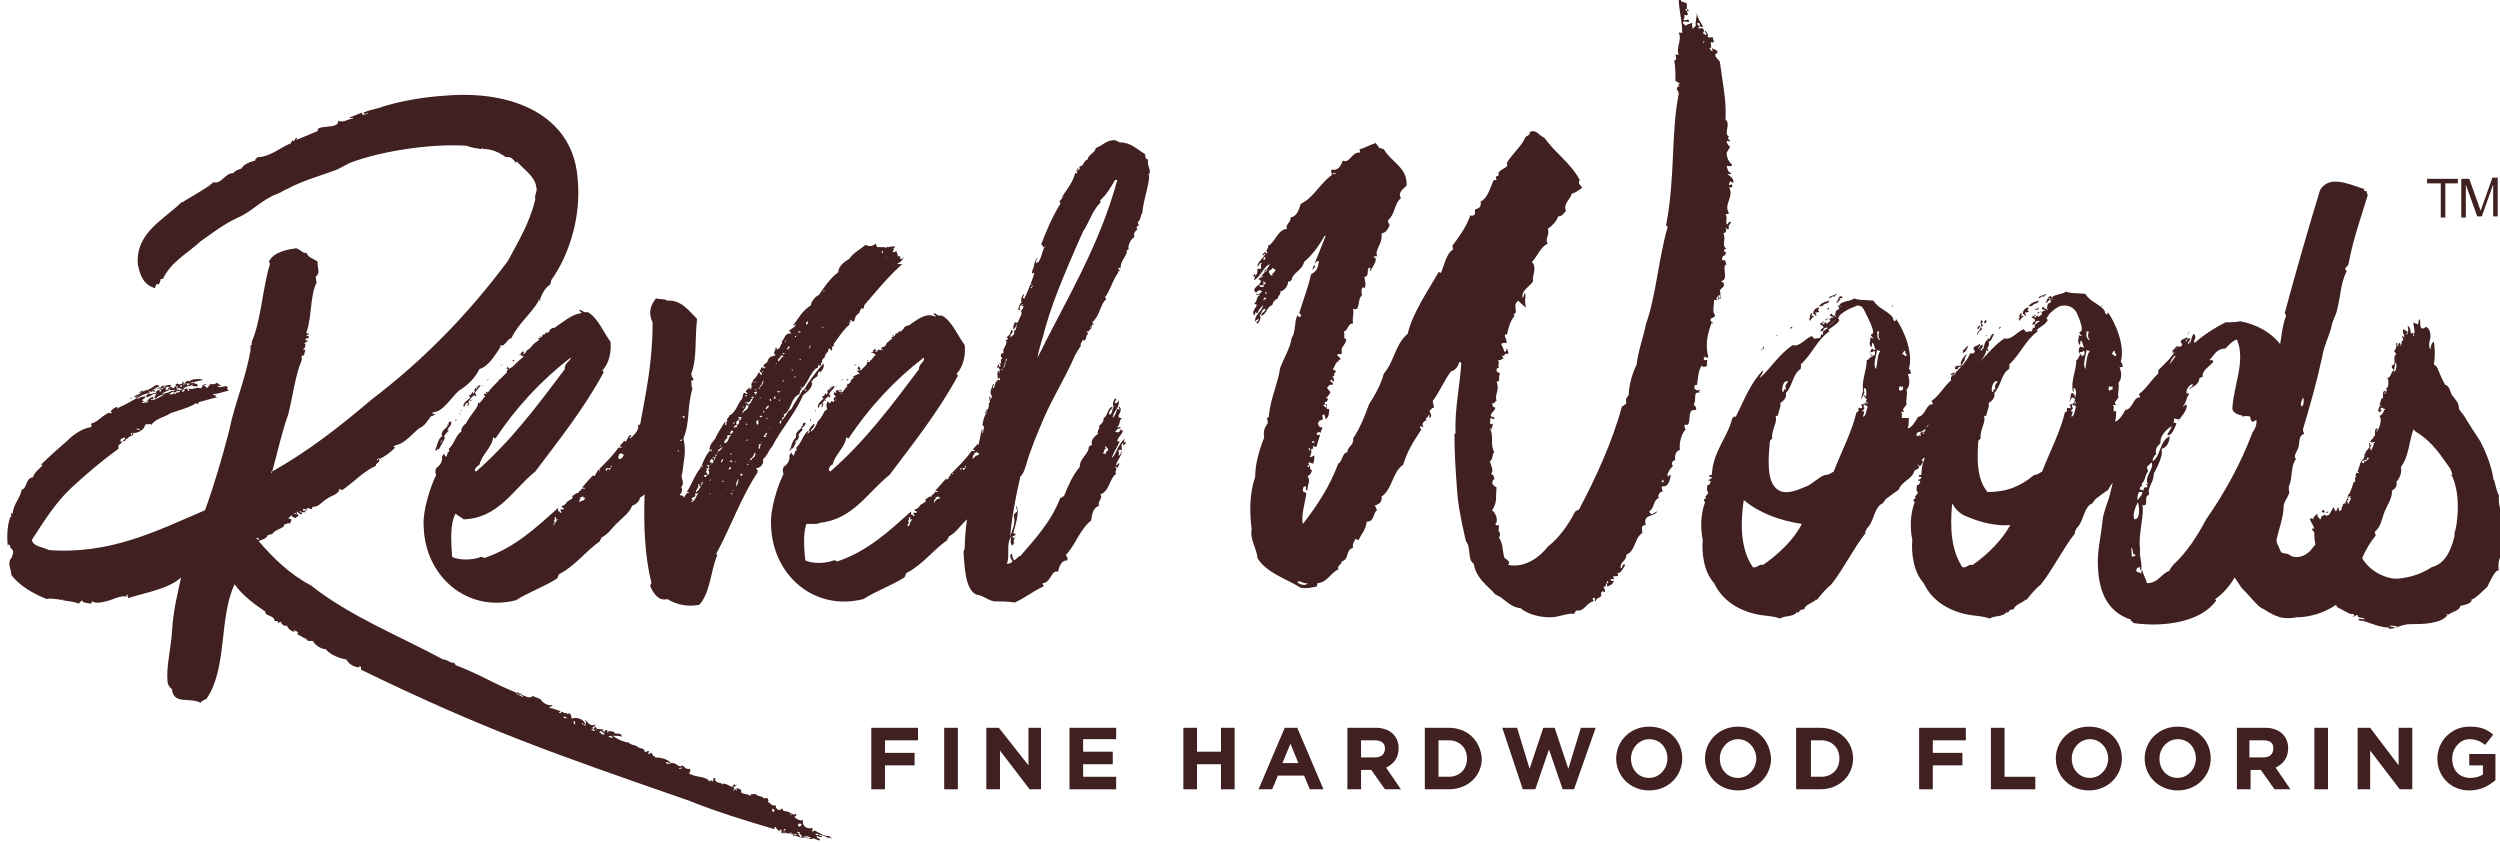 <?xml version="1.0" encoding="utf-8"?>
<!-- Generator: Adobe Illustrator 20.0.0, SVG Export Plug-In . SVG Version: 6.00 Build 0)  -->
<svg version="1.1" id="Layer_1" xmlns="http://www.w3.org/2000/svg" xmlns:xlink="http://www.w3.org/1999/xlink" x="0px" y="0px"
	 viewBox="0 0 219.5 74" style="enable-background:new 0 0 219.5 74;" xml:space="preserve">
<style type="text/css">
	.st0{fill:#402020;}
</style>
<g>
	<path class="st0" d="M157.2,28.9c0.1-0.1,0.1-0.1,0.2-0.2C157.2,28.7,157.2,28.7,157.2,28.9z"/>
	<path class="st0" d="M154.7,30.8c-0.1-0.2,0.4-0.2,0.1-0.4C154.9,30.6,154.5,30.7,154.7,30.8z"/>
	<path class="st0" d="M159.1,51.2C159.1,51.3,159.2,51.3,159.1,51.2L159.1,51.2z"/>
	<path class="st0" d="M159,27.5c0,0.1-0.1,0.2-0.1,0.3c0.1,0,0.1,0,0.1,0C159.1,27.6,159.2,27.5,159,27.5z"/>
	<path class="st0" d="M160.3,27.1L160.3,27.1c0.2,0.1,0.3,0.1,0.3-0.1C160.5,27,160.5,27.2,160.3,27.1z"/>
	<path class="st0" d="M160,26.9c0.1-0.3,0.6-0.2,0.6-0.5c-0.4,0.1-0.7,0.2-0.9,0.5C160,26.9,159.9,26.8,160,26.9z"/>
	<path class="st0" d="M159.5,27.9c0.1,0,0.1,0,0.1,0C159.6,27.9,159.5,27.9,159.5,27.9z"/>
	<path class="st0" d="M159.6,27c-0.2,0.1-0.4,0.2-0.4,0.6c0.2-0.1,0.1,0.2,0.3,0.1c0-0.1-0.1-0.1-0.1-0.3c0.1,0.1,0.1,0,0.3,0
		c0.1-0.1-0.1-0.1-0.1-0.2c0.1,0,0.1-0.1,0.1-0.1C159.7,27,159.7,27,159.6,27L159.6,27z"/>
	<path class="st0" d="M156.1,29.4c-0.1,0-0.2,0.1-0.2,0.1C156,29.5,156.1,29.4,156.1,29.4z"/>
	<path class="st0" d="M163.6,35.8L163.6,35.8C163.6,35.7,163.6,35.7,163.6,35.8z"/>
	<path class="st0" d="M158.9,28.2c0.1-0.1,0.1-0.3,0.4-0.4c-0.1,0-0.1-0.1-0.2-0.1c0,0.1-0.1,0.1-0.1,0h-0.1c0,0.2,0.1,0.2-0.1,0.3
		V28C158.9,28,158.9,28.1,158.9,28.2z"/>
	<path class="st0" d="M159.8,26.9C159.7,26.9,159.7,26.9,159.8,26.9C159.8,27,159.8,27,159.8,26.9z"/>
	<path class="st0" d="M100.8,14c-0.3,0-0.2-0.4-0.3-0.5c-0.7-0.4-1.2-1-2.2-1c-0.1-0.1-0.3-0.1-0.4-0.2c-0.8,0-1.1,0.5-1.7,0.7
		c0,0.4-0.7,0.6-0.7,1c-0.4,0.1-0.3,0.6-0.7,0.6c-0.1,0.1,0.1,0.3-0.1,0.3c0-0.1-0.2-0.2-0.1,0c0.2,0-0.1,0.2,0,0
		c-0.2,0.1,0,0.2,0,0.3h-0.2c-0.2,0.8-0.7,1.4-1.1,2c0.1,0,0.1,0.1,0,0.1v-0.1c-0.1,0-0.1,0.1,0,0.1c-0.1,0.2-0.2,0.3-0.3,0.4
		c0.1,0,0.1,0.2,0.1,0.2c-0.7,1.1-1.2,2.3-1.7,3.6c0.2-0.1,0.1,0.3,0.3,0.2c0-0.1,0.1-0.1,0.1,0h-0.1C91.5,22,91.4,23,91,23.1
		c0,0.1-0.1,0.1,0,0c-0.1-0.3,0.1-0.3,0.1-0.5c-0.2,0.2-0.2,0.4-0.3,0.6c0,0.3-0.2,0.5-0.2,0.8c0.1,0,0.2-0.1,0.2,0
		c-0.1,0.4-0.2,0.6-0.3,0.9c0.1,0.1,0.2,0.1,0.1,0.2c0.1,0,0.1,0.1,0,0.1c0,0.1,0,0.1-0.1,0.1c0-0.1,0-0.1,0.1-0.1V25
		c-0.1,0-0.1-0.1-0.1-0.1c-0.2,0.5-0.4,1-0.6,1.4c0.1-0.1-0.1-0.1-0.1-0.2c0.1-0.1,0.1-0.2,0.1-0.3c-0.2,0.2-0.3,0.5-0.2,0.8
		c-0.1-0.1-0.3,0.4-0.3,0.6c0,0,0.1,0,0.2,0c-0.1-0.1-0.1-0.4,0.1-0.4c0-0.1,0-0.1,0.1-0.1c0,0.1,0,0.1-0.1,0.1
		c0,0.1,0.2,0.1,0.2,0.1c-0.1,0.1-0.1,0.3-0.2,0.3c0,0.1-0.1,0.1-0.1,0.1c0.3,0.2-0.2,0.7-0.2,1c-0.1,0-0.1-0.1-0.1-0.1
		c0,0.3,0,0.1-0.2,0.1c-0.1,0.2-0.2,0.5-0.1,0.6c0.2-0.1,0.2-0.4,0.3-0.5c-0.1,0.2,0,0.7-0.3,0.6c0.2,0.3-0.1,0.5-0.3,0.6
		c0,0.1-0.1,0.1,0,0c0-0.2,0.1-0.3,0.2-0.4v-0.2c-0.2-0.1-0.1,0.2-0.2,0.2c0,0.3-0.5,0.4-0.2,0.5c0,0.2-0.2,0.1-0.2,0.2
		c0.2,0.1-0.1,0.6-0.2,0.8v0.3c-0.1,0.1-0.1-0.1-0.2,0.1c-0.1,0.2,0.1,0.3,0.1,0.4c-0.2,0-0.1,0.2-0.1,0.4c-0.1,0-0.2,0-0.2,0.1
		c0.1-0.2,0.2,0.2,0.1,0.2c-0.1,0-0.1-0.1-0.1-0.2h-0.1c0.1,0.2-0.2,0.2,0,0.3c0-0.1,0.2,0,0.1,0.1H88c0-0.1,0.1-0.1,0.1-0.1
		c0.1-0.2,0.1-0.4,0.2-0.6c0-0.1,0-0.2,0.1-0.2c0,0.1,0,0.2-0.1,0.2c0,0.4-0.2,0.6-0.2,0.8c0,0.1-0.1,0.1,0,0c0-0.1,0.1-0.3-0.1-0.2
		c0,0.1,0,0.2-0.1,0.2v-0.2c-0.2,0.1-0.1,0.4-0.2,0.5v-0.3c-0.2,0.2-0.1,0.4-0.1,0.7c0.2,0.1,0.1,0.1,0.2-0.1v0.3
		c-0.2-0.2-0.2,0.2-0.3-0.1v0.2c0.1,0,0.1,0.1,0,0c-0.2,0.1-0.1,0.5-0.3,0.6c0,0.1-0.1,0.1,0,0c-0.1-0.2,0.2-0.3,0-0.4
		c-0.1,0.4-0.4,0.7-0.1,1.1c0,0.1-0.1,0.2-0.2,0.3c-0.1-0.1,0.2-0.2,0-0.3c-0.2,0.2,0.2,0.5-0.1,0.6c0.1,0.2-0.1,0.8-0.2,0.5
		c0.1,0.2-0.3,0.4,0,0.4c-0.1-0.1,0.1-0.3,0.1-0.2c-0.1,0.1-0.1,0.1-0.1,0.2c-0.2,0.2-0.5,1.3-0.2,1.1c0,0.3-0.1,0.5-0.1,0.6
		c-0.2,0.1,0.1-0.3-0.1-0.3c-0.1,0.5-0.2,1-0.3,1.4c0-0.1-0.1-0.1-0.1-0.1c-0.1,0.2-0.3,0.3-0.4,0.5c0.1,0,0.2,0,0.2,0.1
		c-0.1,0-0.2,0-0.3,0c-0.1,0.1-0.2,0.3-0.3,0.4c0,0,0,0,0,0c0,0,0,0,0,0c-0.4,0.5-0.8,0.9-1.2,1.3c0,0,0,0,0,0c0,0,0,0,0,0
		c-0.1,0.1-0.1,0.1-0.2,0.2c0,0,0.1,0.1,0.1,0.1c-0.1,0.1-0.1,0-0.1-0.1c-0.1,0.1-0.1,0.1-0.2,0.2c0,0,0.1,0,0.1,0
		c-0.2,0.1-0.2,0.3-0.3,0.4c-0.1,0-0.1,0-0.1-0.1l0,0c-0.4,0.4-0.7,0.8-1,1.1c0.1,0,0.2,0,0.3,0.1c-0.2,0-0.3,0-0.3,0
		c-0.1,0.1-0.1,0.2-0.2,0.2c0,0-0.1,0.1-0.1,0.1c0,0,0,0.1,0,0.1c0,0-0.1,0-0.2,0c-0.1,0.1-0.3,0.2-0.4,0.3c0,0,0.1,0,0.1,0
		c0,0.3-0.5,0.3-0.6,0.6c-0.1,0.1-0.2,0.2-0.3,0.2c-0.1,0-0.1,0.1-0.1,0.1c0,0.1,0.2,0,0.2,0.2c-0.2,0-0.1,0.1-0.3,0
		c0,0.2,0.1,0.2,0.1,0.3c-0.2,0.1-0.1-0.2-0.3-0.1c0-0.1,0-0.2,0-0.3c-1.9,1.7-3.8,3.5-6.5,4.4c-0.1-0.1-0.2-0.1-0.3-0.1
		c-0.7,0.3-1.9,0.3-2.5,0c-0.1-1.1-0.2-2.3,0.1-3.2c0.3,0,0.5,0,0.8,0c0.1,0,0.2,0,0.4-0.1c2.9-0.3,4.2-2.7,6.1-4.2
		c2.1-2.8,4.2-5.4,6-8.7c0-0.1-0.1-0.1-0.1-0.2c0.6-0.6,0.8-1.7,0.7-2.5c-0.6-0.8-1.1-2.1-2-2.6c-0.4,0.1-0.5-0.2-0.7-0.2
		c-0.1,0.2,0.3,0.2,0.1,0.3c-0.8-0.4-1.6,0.3-2.2,0.7c-0.1,0.1-0.2,0.1-0.3,0.1c0,0,0,0,0,0c-0.1,0.1-0.2,0.1-0.2,0.1
		c0,0.1,0,0.1-0.1,0.2c-0.1,0.1-0.1,0.1-0.2,0.2c-0.1,0-0.1,0-0.2,0c0,0.1-0.1,0.2-0.2,0.2c0,0,0-0.1,0-0.1
		c-0.1,0.1-0.1,0.5-0.3,0.2c-0.1,0.1,0.1,0.1,0.1,0.2c-0.1-0.1-0.3,0-0.2,0.1c0,0,0.1,0,0.1,0c-0.1,0-0.1,0.1-0.1,0.1c0,0,0,0,0,0
		c0,0,0,0-0.1,0c-0.1,0.2-0.5,0.3-0.4,0.6c0,0-0.1-0.1-0.1-0.1c0,0.2-0.2,0.2-0.2,0.1c0,0.2-0.1,0.1-0.2,0.2c0.2-0.1,0,0.1,0.1,0.1
		c0,0,0.1-0.1,0.1,0c-0.1,0.1-0.3,0-0.4,0c-0.1,0.1-0.1,0.1,0,0.2c-0.1-0.1-0.2,0-0.3,0c0.2-0.1,0-0.2,0.1-0.3
		c-0.2,0.1-0.2,0.2-0.3,0.2c0,0,0.1,0.1,0.1,0.1c-0.1,0-0.2,0-0.2,0.1c0.2-0.1,0.2,0.1,0.4,0.1c-0.1,0.2-0.3,0.3-0.3,0.4
		c0,0,0,0,0,0c0,0-0.1,0.1-0.1,0.1c0,0-0.1,0-0.1,0.1c0,0-0.1,0.1-0.1,0.1c0,0-0.2-0.1-0.2,0c0.1,0,0,0.2-0.1,0.3c0,0,0,0-0.1,0.1
		c-0.1,0.1-0.2,0.2-0.3,0.3c-0.1,0-0.2,0.1-0.2,0c0.2,0,0.2-0.2,0-0.3c0,0,0-0.1,0-0.1c0,0-0.1,0.1,0,0.1c0,0-0.1,0.1-0.1,0.1
		c-0.1,0.1,0.2,0.1,0.1,0.2c-0.1,0-0.1,0-0.1,0.1c0,0.1,0.1,0.1,0.2,0.2C75.1,32.9,75,33,75,33.1c0,0,0-0.1,0-0.1c0,0-0.1,0-0.1,0.1
		c0,0,0,0,0.1,0c-0.1,0.1-0.2,0.2-0.3,0.3c0,0,0,0,0,0.1c-0.1,0.1-0.1,0.2-0.2,0.2c0,0-0.1,0-0.1,0c0,0,0,0,0,0.1c0,0,0,0,0,0
		c0,0,0,0,0,0c0,0,0,0,0,0c0,0,0,0,0,0c0,0,0,0,0,0c0,0-0.1,0.1-0.1,0c0,0,0,0,0,0c0,0,0.1,0.1,0.1,0.1c-0.2,0.2-0.3,0.4-0.5,0.6
		c0,0,0,0.1-0.1,0.1c0,0-0.1,0,0,0c0,0,0-0.1,0.1-0.1c0,0,0,0,0-0.1c-0.1-0.1-0.1,0.1-0.2,0c-0.1-0.1,0.1-0.1,0-0.2
		c0,0,0,0.1-0.1,0.1c0-0.1-0.2-0.1-0.1,0c0.1,0,0.1,0.1,0.1,0.1c0,0-0.1-0.1-0.1-0.1c0,0-0.1,0-0.1,0c-0.1,0.1,0.1,0.1,0,0.2
		c-0.1-0.1-0.2,0-0.2,0c0,0.2,0.1,0.2,0.2,0.3c-0.2,0.1-0.3,0.3-0.1,0.4c0,0,0-0.2,0.1-0.1c-0.1,0.1-0.2,0.1-0.2,0.2
		c-0.1,0-0.1-0.1-0.2-0.1c0,0.1-0.1,0.1-0.1,0.2c-0.1,0-0.2-0.1-0.2-0.2c-0.1,0.3-0.2,0.3-0.1,0.6c0,0,0,0,0,0c0,0,0,0,0,0.1
		c0,0,0,0,0,0.1c0,0,0,0-0.1,0c0,0.1-0.1,0.1-0.1,0.1c-0.2,0.4-0.3,0.6-0.6,0.9c-0.1,0.3-0.3,0.7-0.6,0.9c-0.1-0.2,0.4-0.4,0.3-0.7
		c-0.2,0.1-0.4,0.4-0.5,0.6c0,0,0.1,0,0.1,0.1c-0.1,0.1-0.1,0.1-0.2,0.2c0-0.1,0.1-0.2,0.1-0.3c-0.5,0.3-0.6,1.1-1.1,1.5
		c0.1,0,0.1,0.1,0,0c0,0.1,0.1,0.1,0,0.3l-0.1,0c0,0,0,0.1,0,0.1c0,0,0.1,0,0,0c0,0.1-0.1,0.2-0.1,0.3c-0.1,0-0.1-0.1-0.2-0.2
		c0,0,0-0.1,0-0.1c-0.1,0.1-0.1,0.2-0.2,0.3c0.1,0.4-0.2,0.8-0.5,1c-0.1,0.3-0.1,0.4,0,0.6c-0.5,1-1.2,3.1-1.1,4.5
		c0.1,4.4,3.8,7.6,8.1,6.5c1.1-0.7,2.5-1.2,3.6-1.9c0.1-0.1,0.1-0.3,0.2-0.4c1.4-0.7,2.3-2,3.6-2.9c-0.1-0.1,0.1-0.1,0.1-0.3
		c0.6-0.3,0.9-0.8,1.3-1.2c-0.1,0-0.1-0.1,0,0c0.1-0.1,0.2-0.2,0.3-0.3c-0.1,0.8-0.2,1.7-0.2,2.6c-0.1,0.1-0.1,0.3-0.1,0.4
		c0.1,1,0.1,3.1,1.1,3.6c0.7,0.1,1,0.5,1.6,0.6c0.5,0,1.2,0,1.8,0.1c0.9-0.4,1.6-1,2.5-1.4c0.1-0.1-0.2-0.3,0-0.3
		c0.7-0.1,0.7-1.2,1.3-1c0.1-0.5,0.3-1,0.8-1c0.1-0.3-0.1-0.3-0.1-0.5c0.8-0.8,1.2-2.2,2.2-3c0.1-0.7,0.2-1.1,0.7-1.3
		c-0.2-0.3,0.4-0.7,0.1-1c0.8-0.2,0.8-1.4,1.4-1.8c-0.2-0.2,0.2-0.4-0.1-0.6c0.1-0.1,0.1,0,0.2,0.1l0.2-0.4
		c-0.2-0.1-0.2,0.3-0.3,0.1c0.1-0.4,0.5-0.8,0.5-1.2c-0.1,0.1-0.1,0.4-0.3,0.4c0.1-0.2,0-0.3,0-0.5h0.3c0-0.3-0.1-0.5,0.1-0.6
		c0,0.1,0,0.2,0.1,0.2c0-0.1,0.3-0.3,0.1-0.3c-0.2,0.2-0.1-0.2,0-0.3C98.1,39,98,40,97.6,40.2c0.2-0.5,0.5-1,0.7-1.4
		c0-0.1-0.2,0-0.2-0.1c0.1-0.4,0.4-0.5,0.5-0.9c-0.1,0.1-0.1-0.1-0.2-0.1c-0.1,0.3-0.3,0.3-0.5,0.2c0.1-0.1,0.2-0.3,0.5-0.3
		c-0.1-0.3-0.3,0.1-0.3-0.1c0.3-0.3,0.1-0.5,0.4-0.8c-0.2,0-0.3,0-0.3-0.2c0.1-0.2,0.4-0.7,0-0.8c0.1,0.3,0.2,0.3-0.1,0.2
		c-0.1,0.3-0.2,0.6-0.4,0.8c0-0.6,0.7-0.9,0.5-1.6c0,0.2-0.1,0.3-0.3,0.3c0,0.1-0.1,0.1,0,0c-0.1-0.2,0.3-0.4,0-0.4
		c-0.1,0.1-0.3,0.5-0.1,0.7c-0.2,0.2-0.1,0.7-0.4,0.7c-0.1-0.3,0.2-0.4,0.3-0.7c-0.5,0.1-0.4,0.8-0.8,1c0,0.4-0.2,0.5-0.4,0.7
		c0.1,0.3-0.2,0.3-0.1,0.7c-0.3,0.2-0.7,0.6-0.5,1c-0.2-0.1-0.1,0.1-0.3,0.1c0,0.7-0.8,1-0.8,1.8c-0.6,0.7-1,1.6-1.4,2.6
		c-0.2-0.1-0.1,0.2-0.3,0.1c-0.8,2.1-2.2,3.6-3.5,5.1c-0.3,0.1-0.3,0.3-0.6,0.4c0-0.2-0.2-0.3-0.1-0.6c-0.4,0.1-0.1,0.5,0,0.7
		c-0.1,0.1-0.2,0.2-0.5,0.2c0.3-0.7-0.1-1.8,0.4-2.4c-0.1,0.3-0.1,0.7,0.1,0.8c0.3-0.3-0.1-0.5,0.3-0.7c-0.1,0-0.3,0.1-0.3-0.1
		c0.1,0,0.2-0.1,0.3-0.2c-0.1-0.1-0.3,0-0.2-0.2c0.1-0.5,0.6-1.8,0.2-2.3c0,0.2,0.1,0.3,0.1,0.5c-0.1,0.1-0.2,0.2-0.3,0.3
		c0.2,0.8-0.1,1.2-0.3,1.9c0.1-1.5,0.5-3.6,0.9-5.3c0,0,0.1,0,0.1-0.1c0.2-0.2,0.3-0.6,0.4-0.9c0.4-1.4,1-2.8,1.6-4.2
		c0.8-1.8,1.8-3.4,2.6-5.2c0-0.1,0.6-1.1,0.6-1c-0.1-0.4,0.2-0.3,0.1-0.5c0.1-0.1,0.2,0.1,0.3-0.1c0.1-0.1,0.1-0.6,0.2-0.4
		c0.1-0.2-0.1-0.2-0.1-0.3h0.2c0-0.2,0.4-0.3,0.2-0.4c0,0.2-0.2-0.1,0,0c0.1-0.1,0.1-0.3,0.2-0.2c0.1-0.1-0.1-0.1-0.1-0.2
		c0.7-0.6,0.7-1.6,1.2-2c0.1-0.1-0.2-0.2,0-0.3c0.4-0.6,0.6-1.4,1.1-2.1c-0.2,0,0.1-0.2,0,0c0.1-0.1,0.1-0.1,0.1-0.2
		c-0.1,0-0.1-0.1-0.1-0.2c0.1,0.1,0.1-0.1,0.2,0.1c-0.1-0.7,0.7-1.3,0.5-1.6c0.1,0,0.1-0.1,0.2-0.1c-0.1-0.4,0.2-0.9,0.5-1.1
		c-0.1-0.4,0.1-0.5,0.3-0.7c-0.2,0-0.1-0.3,0.1-0.3c0-0.1-0.1-0.1-0.1-0.3c0.3-0.2,0.2-0.6,0.4-0.8c0.1-1.3,0.6-2.3,0.6-3.4
		c0,0.1-0.1,0.1-0.1,0h0.1C101.1,14.8,100.7,14.7,100.8,14z M73.1,40.8c0.2-0.9,1.1-1.5,1.2-2.4c0.1,0,0.1,0.1,0.2,0.1
		c1.8-2.7,4-5.1,6.6-7.1c0.2,0.3-0.5,0.6-0.4,1c-2.4,3.2-4.8,6.4-7.8,9C72.6,41.3,72.9,40.8,73.1,40.8z M79.8,46.2
		c-0.1,0-0.1,0-0.1-0.1l0-0.1c0.2-0.1,0.1-0.1,0-0.3l0.1,0c0-0.1,0-0.1,0-0.3c0.2,0,0.1,0.1,0.1,0.2c0.1,0,0.1,0,0.2,0
		C79.9,45.8,79.9,46,79.8,46.2z M82.3,43.8L82.3,43.8C82.3,43.8,82.3,43.8,82.3,43.8C82.3,43.9,82.3,43.9,82.3,43.8L82.1,44L82,44.2
		c0,0,0,0,0,0c0-0.1,0-0.3,0.1-0.4c0.1,0,0.1,0,0.1,0c-0.2-0.2,0.1-0.1,0.1-0.2l0.1,0c0-0.1,0.1-0.1,0,0c0,0,0,0.1,0.1,0.1
		c0,0,0,0,0.1,0C82.5,43.8,82.4,43.8,82.3,43.8z M84.5,41.1c-0.1,0-0.2,0.3-0.2,0.1C84.3,41.1,84.4,41.1,84.5,41.1L84.5,41.1
		c0.2,0,0.3,0,0.2-0.2c0.1,0,0.1,0,0.1,0.1C84.8,41,84.6,41.5,84.5,41.1z M85.7,40L85.7,40C85.7,40.1,85.7,40.1,85.7,40
		C85.7,40.1,85.7,40.1,85.7,40l-0.2,0.2l-0.1,0.1c0,0,0,0,0,0c0-0.1,0-0.3,0.1-0.4c0.1,0,0.1,0,0.1,0c-0.2-0.2,0.1-0.1,0.1-0.2
		l0.1,0c0-0.1,0.1-0.1,0,0c0,0,0,0.1,0.1,0.1c0,0,0,0,0.1,0C85.9,40,85.8,40,85.7,40z M97.1,39.4c0-0.1-0.1-0.1-0.1-0.2
		c0.2,0,0.2,0.2,0.3,0.2c0,0.3-0.3,0.2-0.2,0.5c-0.1-0.1-0.3-0.1-0.3-0.1C97,39.7,96.9,39.4,97.1,39.4z M91.1,31.4
		c0.1-0.8,0.5-1.8,0.7-2.7c0.8-2.8,2.2-5.9,3.3-8.4c0.5-0.7,0.8-1.8,1.5-2.5c0.1-0.1-0.1-0.2,0.1-0.3c0.5-0.5,0.8-1,1.2-1.7h0.2
		C96.5,21.7,93.5,26.5,91.1,31.4z"/>
	<path class="st0" d="M149,33.8c0.1-0.7,0.1-1.2,0.4-1.7c0.2,0.2,0.3,0.1,0.5,0c-0.1-0.2,0-0.2,0-0.5c-0.1,0-0.3,0.1-0.3-0.1
		c-0.1-0.1,0.1-0.1,0.1-0.2c-0.1,0-0.1-0.1,0,0c0.1,0.1,0.1,0.1,0.3,0.1c-0.3-1.1-0.1-2.1,0.3-3.1c0,0.1,0.1,0.1,0.1,0.1
		c0-0.2-0.3-0.1-0.2-0.4c0.1-0.1,0.3-0.1,0.4-0.3c-0.3-0.3-0.1-0.9-0.1-1.4c0.2,0.2,0.4-0.1,0.6-0.1c-0.1-0.2,0-0.4-0.1-0.7
		c0.2-0.3,0.5-0.3,0.3-0.7c-0.4-0.1,0-0.1,0.1-0.3c0.2-0.4-0.2-1.2,0.2-1.3c-0.1-0.1-0.1-0.2-0.1-0.3c-0.1-0.1-0.3,0-0.3-0.1
		c0-0.2,0.1-0.5,0.3-0.3c-0.1-0.2-0.1-0.1,0.1-0.3c-0.3-0.1-0.3-0.3,0-0.4c-0.5-0.1,0-0.9-0.3-1.3c0.3-0.1,0.3-0.3,0.2-0.5
		c0.1,0,0.1,0.2,0.3,0.1c-0.1-0.3,0.1-0.4,0.2-0.6c-0.3-0.1-0.2,0.2-0.4,0.2c-0.1-0.4,0.1-0.6-0.1-0.9c0.1,0,0.3,0,0.3-0.1
		c-0.5-0.8,0.5-1.4,0-2.3c0.1,0.1,0.3,0.1,0.3-0.1c-0.1-0.3-0.2,0.1-0.3-0.1c0-0.1,0.1-0.2,0.1-0.3c0.1,0,0.1,0.2,0.3,0.1
		c0-0.4-0.3-0.5-0.5-0.7c0.1-0.1,0.3,0.1,0.3-0.1c-0.3-0.1-0.3-0.3-0.4-0.6c0.1-0.1,0.3,0.1,0.5-0.1c-0.3-0.3-0.5-0.6-0.5-1.1
		c0.1-0.2,0.2-0.3,0.3-0.5c-0.1-0.1-0.3-0.3-0.3-0.5c0.2-0.1,0.2,0.1,0.3,0c-0.1-0.3-0.3-0.1-0.1-0.4c-0.5-0.3,0.2-1.1-0.3-1.5
		c0.1-1.7-0.3-3.5-0.5-5.1c-0.1-0.1-0.3-0.3-0.4-0.5c0-0.3,0.2-0.1,0.2-0.4c-0.1-0.1-0.3-0.2-0.6-0.3c0.1-0.1,0-0.3,0-0.5
		c0.1,0,0.3,0.1,0.3-0.1c-0.1,0-0.1-0.2-0.1-0.3c-0.2-0.1-0.3,0.1-0.5-0.1c0.2,0-0.1-0.5-0.2-0.5c-0.1,0.1,0.2,0.2,0.1,0.4
		c-0.1-0.1-0.2-0.1-0.3-0.2c0.1-0.1,0.1-0.1,0.1-0.3c-0.2-0.2-0.3-0.1-0.5-0.1c0-0.1,0.1-0.1,0.1-0.2c-0.1,0-0.3-0.3-0.1-0.3
		c0.2,0.1,0.2,0.1,0.1,0.3c0.1,0,0.3,0.2,0.3,0c-0.2-0.4-0.5-0.7-0.5-1.2c0,0.3-0.2,0.9-0.1,1.2c-0.2,0-0.1,0.2-0.3,0.2
		c0-0.3-0.1-0.3,0-0.5c-0.2,0.1-0.5,0.1-0.6,0.3c0-0.2-0.3-0.1-0.2-0.4c0.2-0.1,0.5,0.2,0.5-0.1c-0.1-0.2-0.3,0.1-0.5-0.1
		c0.1-0.1,0.1-0.2,0.1-0.4c0.2,0,0.1,0.1,0.3,0c-0.1-0.3-0.1-0.5-0.1-1c-0.1-0.1-0.4-0.1-0.5-0.2c-0.1-0.3-0.1-0.5-0.2-0.7
		c-0.1,1.1,0.3,2.3,0.3,3.5c-0.1,0-0.3-0.1-0.3,0c0.3,0.6-0.3,1.4,0,1.9h-0.3c0,0.1,0.2,0.5-0.1,0.5c0.1,0.6,0.1,1,0.1,1.8
		c0.1,0.1,0.3,0.1,0.4,0.3c-0.2-0.1-0.1,0.1-0.1,0.2c0.1,0,0.1,0.1,0,0c-0.2,0-0.1,0.1-0.2,0.3c0.2,0,0.1,0.2,0.2,0.3
		c-0.7,3.5-0.3,7.2-1.1,11.5c-0.1,0.2,0.2,0.1,0.1,0.3c-0.8,2.8-1,6-1.9,8.5c-0.1,0.7-0.7,2.4-0.8,3.5c-0.4,0.8-0.7,1.9-0.7,2.7
		c-0.2,0.2-0.3,0.4-0.2,0.7c-0.1,0.1-0.2,0.2-0.4,0.3c-0.8,3-2.3,6.3-3.8,9.1c-0.2-0.1-0.1,0.1-0.3,0.1c-0.6,1.2-1.4,2.3-2.4,3.1
		c-0.7,0.9-2,1.9-3.5,1.6c0.3-0.2-0.1-0.5-0.3-0.6c-0.2-0.5-0.1-1.3-0.5-1.8c0.1-0.1,0.1-0.2,0.1-0.4c-0.2-0.2-0.1-0.3-0.1-0.7
		c-0.1,0-0.3,0.1-0.3-0.1c0.3-0.3,0-1-0.3-1.2c0.5-0.7,0.3-1.2,0.4-2c-0.2-0.1-0.3-0.2-0.4-0.4c0.1-0.1,0-0.3,0.2-0.3
		c0-0.3-0.1-0.4-0.3-0.5c0.3-0.2,0-0.8-0.1-1.1c0.3-0.1,0.2-0.7,0.4-0.8c-0.4-0.7,0-1.4-0.4-2.1c0.1,0,0.1,0.1,0.2,0.1
		c-0.1-0.2,0.2-0.4,0-0.5c0,0.1-0.2,0-0.2-0.1c0.1-0.1,0-0.4,0.1-0.4c0.1,0,0.1,0.1,0.3,0.1c0.1-0.3-0.4-0.1-0.3-0.4
		c0.1-0.2,0.3-0.3,0.4-0.6c-0.3-0.1-0.2-0.1-0.3-0.4c0.3,0.1,0.2-0.2,0.4-0.2c-0.2-0.6,0.3-0.9,0-1.7c0.4,0,0.1-0.3,0.3-0.7
		c-0.1-0.1-0.2-0.1-0.3-0.2c0-0.2,0-0.3,0.2-0.3c-0.1-0.3,0.1-0.5-0.1-0.7c0.3,0.1,0.3-0.1,0.5-0.1c0-0.1-0.1-0.1-0.1-0.3
		c0.3,0.2,0.1-0.3,0.5-0.1c0.1-0.2-0.1-0.6-0.2-0.4c0.2,0.1-0.1,0.2-0.1,0.2c-0.1-0.3-0.2-0.5-0.3-0.7c0.1-0.1,0.3-0.1,0.5-0.1
		c0-0.3-0.4-0.9,0-0.7c0.2-0.8,0.3-1.2,0.7-1.7c-0.3,0,0.1-0.2,0.1-0.3c0-0.3-0.2-0.7,0.2-1C133.9,27,134,27,134,27
		c-0.2-0.5,0-0.8-0.1-1.3c-0.1,0.1-0.1,0.3-0.2,0.5c-0.2-0.7,0.6-1,0.9-1.5c-0.1-0.5,0.4-1.2-0.1-1.7c0.5-0.5,0.8-1.4,1.4-1.6
		c-0.3-0.4,0.2-0.8,0-1.3c0.4-0.3,0.8-0.7,0.9-1.1c0.4,0,0.5-0.3,0.7-0.5c-0.3-0.6,0.4-1,0.5-1.5c0.4-0.1,0.6-0.3,0.9-0.5
		c-0.1-0.3-0.4-0.3-0.2-0.7c-0.8-1.5-2.1-2.3-3.1-3.7c-0.5-0.2-0.7-0.8-1.3-0.5c0.1,0.3-0.3,0.3-0.4,0.5c-0.2,0.6-1.2,1.5-1.6,2.2
		c0,0.1,0.1,0.2,0,0.3c-0.3,0.3-0.9,0.4-0.7,0.8c-0.3,0.1-0.3,0.1-0.2,0.4c-0.1,0-0.3,0-0.3,0.1c-0.3,0.7-0.5,1.5-1.1,1.8
		c0.1,0.6-0.3,0.6-0.5,0.7v0.4c-0.1,0.1-0.2,0.2-0.4,0.1c-0.4,1.1-1,1.9-1.6,2.7c0.1,0,0,0.3,0.1,0.3c-0.6,0.3-0.8,1.4-1.1,2.1
		c0-0.1-0.1-0.1-0.2-0.1c-0.9,1.6-2.3,3.6-2.7,5.4c-1.1,0.9-1.2,2.5-2.1,3.5c-0.3,1.1-0.8,1.9-1.3,2.7c-0.4,1.1-0.8,2.1-1.4,3
		c0.1,0.6-0.5,0.7-0.5,1.2c-0.5,0.1-0.4,0.8-0.8,1c-0.8,2.1-1.8,3.6-3.1,5.3c-0.2-0.7,0.2-1.9,0.3-2.7c-0.1-0.1-0.4-0.1-0.3-0.3
		c0-0.1,0-0.3,0.2-0.3c0.2,0-0.1,0.5,0.2,0.3c0-0.5,0.3-0.8,0-1.2c0.3-0.1,0.3-0.3,0.4-0.5c-0.3-0.1-0.1-0.3-0.2-0.5
		c0,0.2-0.2,0.3-0.2,0.1c0.3-0.1-0.1-0.3,0.2-0.3c0.1,0,0.1,0.1,0.3,0.1c0.1-0.3,0.1-0.4,0.1-0.7c-0.1,0-0.3,0.2-0.4,0.1
		c0.1-0.2,0.2-0.4,0.1-0.7c0.2,0.1,0.2-0.1,0.2-0.3c0.1,0.1,0.1,0.2,0.3,0.1c0.1-0.4,0.2-0.7,0.3-1c-0.1-0.1-0.3,0.1-0.3-0.1
		c0.1-0.2,0.2-0.2,0.4-0.1c-0.1-0.2,0.1-0.2,0.1-0.5c-0.3,0.1-0.3-0.2-0.4-0.3c0.1-0.1,0.1-0.4,0.4-0.3c0.1-0.2-0.1-0.5,0.1-0.5
		c0.2,0,0.1,0.3,0.2,0.4c0.3-0.2,0.3-0.6,0.3-0.9c-0.2,0.1-0.2-0.1-0.3-0.1c0.2-0.2-0.1-0.2-0.1-0.5c0.2,0,0.2,0,0.3-0.3
		c-0.1,0-0.1-0.1-0.1-0.1c0,0.1-0.1,0.1-0.1,0h0.1c0.1-0.2,0.3-0.3,0.3-0.5c-0.1-0.1-0.2-0.2-0.3-0.4c0.2,0,0.1-0.3,0.5-0.2
		c0.1-0.3-0.2-0.2-0.2-0.4c0.2-0.2,0.1,0.1,0.3,0.1c0.1-0.3-0.1-0.3-0.1-0.5c0.3,0.2,0-0.4,0.3-0.3c0-0.2-0.2-0.2-0.3-0.3
		c0.2-0.1,0.2-0.5,0.4-0.6c0-0.1,0.1-0.1,0.1,0c0.1,0-0.1-0.3,0.2-0.2c0-0.2-0.2-0.3-0.3-0.4c0.1-0.2,0.2-0.1,0.4-0.1v-0.3
		c-0.1-0.3,0.4-0.6,0.4-1c-0.3-0.1-0.1-0.3-0.2-0.7c0.4-0.1,0.3-0.7,0.8-0.7c-0.1-0.5,0.1-0.8,0-1.3c0.7,0.3,0.3-0.8,0.8-1.2
		c-0.1-0.2-0.1-0.6,0.1-0.7c0,0.1,0.1,0.1,0.1,0.1c0.2-0.4,0-0.6,0-1c0.5,0,0.1-0.8,0.5-0.8c0.1,0.2-0.2,0.3,0,0.3
		c0.2-0.3,0.8-1.2,0.3-1.2c0-0.1,0.1-0.1,0.3-0.1c-0.2-0.7,0.5-1,0.4-2c0.4-0.1,0.5-0.3,0.7-0.7c0-0.2-0.2-0.2-0.1-0.5
		c0.6-0.5,0.5-1.4,1.1-1.9c-0.3-0.5,0.2-0.8,0.5-1.1c0.1-1.6-1.4-2.1-2-3.2c-0.1,0-0.2-0.1-0.4-0.1c-0.1-0.2-0.3-0.4-0.4-0.5
		c0,0,0,0,0,0.1c-0.4,0.1-0.9,0.4-1.3,0.5c-0.1,0.1,0.1,0.3,0,0.3c-0.7-0.1-0.9,1-1.5,0.7c-0.2,0.5-0.4,0.9-1,0.8
		c-0.1,0.2,0.1,0.3,0,0.5c-1,0.7-1.6,2-2.7,2.5c-0.2,0.7-0.4,1.1-0.9,1.2c0.1,0.4-0.5,0.6-0.3,1c-0.8,0-1.1,1.3-1.7,1.5
		c0.2,0.2-0.3,0.3,0,0.6c-0.2,0.1-0.1,0-0.2-0.1l-0.3,0.3c0.2,0.1,0.3-0.3,0.3-0.1c-0.2,0.4-0.7,0.7-0.7,1.1
		c0.2-0.1,0.2-0.4,0.4-0.3c-0.2,0.2,0,0.3-0.1,0.5l-0.3,0c0,0.3,0,0.5-0.2,0.6c0-0.1,0-0.2,0-0.2c0,0.1-0.3,0.2-0.1,0.3
		c0.2-0.2,0,0.2,0,0.3c0.6-0.3,0.9-1.3,1.4-1.4c-0.3,0.5-0.6,0.9-1,1.3c0,0.1,0.2,0,0.2,0.2c-0.1,0.4-0.5,0.4-0.6,0.8
		c0.1,0,0,0.1,0.2,0.2c0.1-0.2,0.4-0.3,0.5-0.1c-0.1,0.1-0.3,0.3-0.5,0.2c0,0.3,0.3-0.1,0.3,0.1c-0.4,0.3-0.1,0.4-0.5,0.8
		c0.2,0,0.3,0,0.2,0.2c-0.1,0.2-0.5,0.6-0.1,0.8c0-0.3-0.1-0.3,0.2-0.2c0.1-0.3,0.3-0.5,0.5-0.7c-0.1,0.6-0.8,0.8-0.7,1.5
		c0-0.2,0.2-0.2,0.3-0.3c0-0.1,0.1,0,0,0c0.1,0.2-0.4,0.3-0.1,0.4c0.1,0,0.4-0.5,0.2-0.7c0.2-0.2,0.2-0.6,0.5-0.6
		c0,0.3-0.3,0.3-0.4,0.6c0.5,0,0.5-0.8,1-0.9c0.1-0.4,0.3-0.5,0.5-0.6c0-0.3,0.3-0.3,0.2-0.6c0.4-0.1,0.7-0.5,0.7-0.9
		c0.2,0.1,0.2-0.1,0.3-0.1c0.1-0.7,0.9-0.8,1.1-1.6c0.7-0.6,1.3-1.4,1.8-2.3c0,0,0.1,0,0.1,0c-0.4,1-0.8,2-1.2,3
		c0.1-0.1,0.2-0.2,0.3-0.3c-0.3-0.1,0.1-0.5,0.3-0.5c-0.1,0.7-0.2,0.9-0.7,1.2c-0.2,1-0.7,2.3-1,3.3c-0.1,0.2,0.2,0.1,0.1,0.4
		c-0.2,0.1-0.2-0.1-0.3-0.1c-0.3,0.7-0.1,1.4-0.5,2c-0.1,0.8-0.7,1.8-1,2.6c-0.2,1.4-0.9,2.8-1,4.3c-0.1,0.1-0.1,0.1-0.2,0.1
		c0.1,0.1,0.1,0.3,0.1,0.5c-0.3,0.3-0.4,0.8-0.3,1.2c-0.4,1-0.8,2.3-0.8,3.5c-0.5,1.4-0.5,3.1-0.3,4.6c-0.2,0.8,0.5,1.8,0.5,2.5
		c0.8,1.3,2.5,1.8,3.8,2.6c0.6,0.1,0.8,0,1.4-0.1c0.1-0.1,0-0.3,0.1-0.3c0.9-0.1,1.1-0.9,1.8-1.2c-0.1-0.4,0.3-0.4,0.3-0.7
		c0.7-0.2,0.3-1,1-1.2c-0.1-0.3,0.1-0.5,0.2-0.8c0.1,0.1,0.2,0.1,0.3,0.1c0.2-0.5,0.6-0.8,0.7-1.6c0.7,0,0.5-0.7,0.9-1
		c0-0.1-0.1-0.1-0.1-0.3c-0.1,0-0.1-0.1-0.1-0.1c0.3-0.1,0.7-0.3,0.6-0.8c1-0.7,0.9-2.1,1.9-2.8c0.4-1.3,0.9-2,1.6-3.1
		c-0.1,0-0.1-0.1-0.1-0.3c0.1,0,0.1,0.1,0.3,0.1c-0.3-0.3,0.1-0.6,0.3-0.6c-0.1,0-0.1-0.1-0.1-0.2c0.2,0,0.2-0.3,0.3-0.3v0.3
		c0.3-0.1,0.1-0.4,0-0.6c0.1-0.1,0.2-0.3,0.4-0.3c0-0.3-0.1-0.3-0.1-0.6c0.6-0.8,1-1.8,1.6-2.6c0.3,0,0.7-0.5,0.7-0.8
		c0.1,0,0.2,0,0.2,0.1c-0.1,1.8-0.6,4.1-0.5,6.1c0,0.1-0.1,0.1-0.1,0.1c0,1.6,0.1,3.1,0.2,4.5c0.1,1.8,0.4,3.1,0.8,4.9
		c0.5,0.6,0.1,1.6,0.7,2c0.2,1.3,1.2,1.9,1.9,2.7c0.8,0.3,1.2,1.1,2.2,1.2c0.6,0.5,1.6,0.8,2.6,0.8c0.8,0,1.5-0.4,2.1-0.3
		c0.1-0.1,0.1-0.3,0.3-0.3c0.6,0.1,0.8-0.7,1.4-0.8c0.1-0.1-0.2-0.2,0-0.3c0.3-0.1,0,0.3,0.2,0.3c0-0.3,0.4-0.3,0.5-0.5
		c-0.1-0.3,0.1-0.5,0.3-0.3c0.1-0.2-0.1-0.3-0.1-0.5c0.3,0.1,0.1-0.3,0.3-0.3c-0.1-0.4,0.3,0,0,0v0.3c0.3-0.1,0.5-0.2,0.6-0.5
		c-0.2,0-0.3,0-0.3-0.1c0.1-0.1,0.3-0.1,0.3,0c0.1-0.1-0.2-0.3,0-0.3c0.3,0,0.5,0,0.3-0.3c0.3,0.1,0.5-0.4,0.7-0.7
		c-0.3-0.2-0.2,0.3-0.4,0.3c-0.1-0.6,0.5-0.6,0.5-1.2c0.8-0.3,0.7-1.5,1.4-1.9c0-0.3-0.2-0.7,0.3-0.7c-0.3-1,0.8-0.7,1-1.2
		c-0.3,0.1-0.5,0.5-0.7,0c0.5-0.3,0.3-1,0.9-1.2c-0.3,0,0.1-0.7,0.3-0.5c-0.1-0.3-0.1-0.3-0.1-0.5c0.6,0.1,0.7-0.5,0.8-1
		c-0.2,0-0.3,0.3-0.3,0c0.1-0.4,0.3-0.6,0.5-0.8c-0.2-0.1-0.1-0.5,0.2-0.5c-0.1-0.3,0-0.8,0.4-0.9c-0.1-0.5,0.1-1.4,0.5-1.8
		c-0.1-0.1-0.1-0.2-0.1-0.4h0.3c0.3-0.5-0.1-1.4,0.7-1.3c0.1-0.3-0.1-0.3-0.2-0.5c0.3-0.3-0.1-1.2,0.5-1c-0.1-0.2,0.1-0.2,0.1-0.3
		C148.7,34.5,148.6,33.7,149,33.8z M151,26.2c-0.1,0-0.1-0.1-0.1-0.3C151.1,25.9,151,26.1,151,26.2z M150.8,26
		c0.1,0,0.1,0.4-0.1,0.3C150.7,26.1,150.8,26.1,150.8,26z M150.3,4.2c0,0.1,0,0.2,0.1,0.2c-0.1,0.2-0.3-0.1-0.3-0.2H150.3z
		 M149.6,3.6c0.1,0.1,0,0.1,0,0.2C149.5,3.7,149.6,3.6,149.6,3.6z M117.3,15.2c-0.1,0.1-0.2,0.1-0.3,0.1
		C117,15.2,117.1,15.2,117.3,15.2z M110.9,22.8c0.1-0.1,0-0.3,0.2-0.2C111.1,22.8,111.1,22.8,110.9,22.8z M111,24.8
		c0.1,0,0.1-0.1,0.1,0c0-0.1,0.1,0,0,0c0,0.1,0,0.2-0.2,0.2C110.9,24.9,110.9,24.9,111,24.8C110.7,24.8,111,24.6,111,24.8z
		 M110.6,24.4c0-0.2,0.2,0,0.2-0.2C111,24.3,110.7,24.4,110.6,24.4z M110.6,25c0.2,0.1,0.3,0,0.4,0.1
		C110.9,25.3,110.5,25.2,110.6,25z M111,26.4c-0.2-0.1,0.1-0.4,0.2-0.2C111.1,26.3,111,26.2,111,26.4z M111.2,25.8
		C111.1,25.7,111.1,25.7,111.2,25.8c-0.2,0-0.1-0.3,0-0.1C111.2,25.7,111.2,25.7,111.2,25.8z M111.1,23.9c-0.2-0.1,0-0.2,0.1-0.3
		C111.4,23.7,111.1,23.8,111.1,23.9z M111.7,24c0,0.1,0.1,0.1,0,0.2c-0.2,0-0.2-0.2-0.3-0.3c0-0.3,0.3-0.1,0.3-0.4
		c0.1,0.1,0.2,0.1,0.3,0.2C111.9,23.8,111.9,24,111.7,24z M116.5,35.5v0.3c-0.1,0-0.2-0.1-0.3-0.2C116.2,35.5,116.4,35.5,116.5,35.5
		z M115.2,38.8c0-0.1,0.2-0.1,0.2,0C115.5,38.9,115.1,38.9,115.2,38.8z M114.9,39.3c0.2,0.1,0.1,0.2,0.1,0.3
		C114.9,39.5,114.9,39.3,114.9,39.3z M113.9,51.1c0.3-0.2,0.5,0.2,0.9,0.1C114.7,51.5,114,51.3,113.9,51.1z M145.9,42.3
		c0-0.1,0-0.1,0-0.1c0.1,0,0.1,0,0.1-0.1C146.1,42.1,146.1,42.5,145.9,42.3z M148,0.8c0.2-0.1,0.1,0.1,0.3,0.1
		C148.3,1,147.9,1,148,0.8z"/>
	<polygon class="st0" points="76.5,69.3 77.7,69.3 77.7,67.2 80.3,67.2 80.3,66.1 77.7,66.1 77.7,65 80.6,65 80.6,63.9 76.5,63.9 	
		"/>
	<rect x="82.9" y="63.9" class="st0" width="1.2" height="5.4"/>
	<polygon class="st0" points="90.3,67.2 87.7,63.9 86.6,63.9 86.6,69.3 87.8,69.3 87.8,65.9 90.4,69.3 91.4,69.3 91.4,63.9 
		90.3,63.9 	"/>
	<polygon class="st0" points="95.1,67.1 97.7,67.1 97.7,66 95.1,66 95.1,64.9 98,64.9 98,63.9 93.9,63.9 93.9,69.3 98,69.3 98,68.2 
		95.1,68.2 	"/>
	<polygon class="st0" points="107.2,66 105.1,66 105.1,63.9 103.9,63.9 103.9,69.3 105.1,69.3 105.1,67.1 107.2,67.1 107.2,69.3 
		108.4,69.3 108.4,63.9 107.2,63.9 	"/>
	<path class="st0" d="M112.8,63.9l-2.3,5.4h1.2l0.5-1.2h2.3l0.5,1.2h1.2l-2.3-5.4H112.8z M112.6,67l0.7-1.7l0.7,1.7H112.6z"/>
	<path class="st0" d="M122.8,65.7L122.8,65.7c0-1.1-0.8-1.8-2-1.8h-2.5v5.4h1.2v-1.7h0.9l1.2,1.7h1.4l-1.3-1.9
		C122.3,67.1,122.8,66.6,122.8,65.7z M121.6,65.7c0,0.5-0.3,0.8-0.9,0.8h-1.2V65h1.2C121.2,65,121.6,65.2,121.6,65.7L121.6,65.7z"/>
	<path class="st0" d="M127.2,63.9h-2.1v5.4h2.1c1.7,0,2.9-1.2,2.9-2.7v0C130,65.1,128.9,63.9,127.2,63.9z M128.8,66.6
		c0,1-0.7,1.6-1.6,1.6h-0.9V65h0.9C128.1,65,128.8,65.6,128.8,66.6L128.8,66.6z"/>
	<polygon class="st0" points="137.7,67.5 136.5,63.9 135.5,63.9 134.3,67.5 133.2,63.9 131.9,63.9 133.7,69.3 134.8,69.3 136,65.8 
		137.2,69.3 138.2,69.3 140.1,63.9 138.8,63.9 	"/>
	<path class="st0" d="M144.8,63.8c-1.7,0-2.9,1.3-2.9,2.8v0c0,1.5,1.2,2.8,2.9,2.8c1.7,0,2.9-1.3,2.9-2.8v0
		C147.7,65,146.5,63.8,144.8,63.8z M146.4,66.6c0,0.9-0.7,1.7-1.6,1.7c-1,0-1.6-0.8-1.6-1.7v0c0-0.9,0.7-1.7,1.6-1.7
		C145.8,64.9,146.4,65.7,146.4,66.6L146.4,66.6z"/>
	<path class="st0" d="M152.6,63.8c-1.7,0-2.9,1.3-2.9,2.8v0c0,1.5,1.2,2.8,2.9,2.8c1.7,0,2.9-1.3,2.9-2.8v0
		C155.4,65,154.3,63.8,152.6,63.8z M154.2,66.6c0,0.9-0.7,1.7-1.6,1.7c-1,0-1.6-0.8-1.6-1.7v0c0-0.9,0.7-1.7,1.6-1.7
		C153.5,64.9,154.2,65.7,154.2,66.6L154.2,66.6z"/>
	<path class="st0" d="M159.8,63.9h-2.1v5.4h2.1c1.7,0,2.9-1.2,2.9-2.7v0C162.7,65.1,161.5,63.9,159.8,63.9z M161.5,66.6
		c0,1-0.7,1.6-1.6,1.6h-0.9V65h0.9C160.8,65,161.5,65.6,161.5,66.6L161.5,66.6z"/>
	<polygon class="st0" points="168.5,69.3 169.7,69.3 169.7,67.2 172.3,67.2 172.3,66.1 169.7,66.1 169.7,65 172.6,65 172.6,63.9 
		168.5,63.9 	"/>
	<polygon class="st0" points="176,63.9 174.8,63.9 174.8,69.3 178.7,69.3 178.7,68.2 176,68.2 	"/>
	<path class="st0" d="M183.4,63.8c-1.7,0-2.9,1.3-2.9,2.8v0c0,1.5,1.2,2.8,2.9,2.8c1.7,0,2.9-1.3,2.9-2.8v0
		C186.3,65,185.1,63.8,183.4,63.8z M185.1,66.6c0,0.9-0.7,1.7-1.6,1.7c-1,0-1.6-0.8-1.6-1.7v0c0-0.9,0.7-1.7,1.6-1.7
		C184.4,64.9,185.1,65.7,185.1,66.6L185.1,66.6z"/>
	<path class="st0" d="M191.2,63.8c-1.7,0-2.9,1.3-2.9,2.8v0c0,1.5,1.2,2.8,2.9,2.8c1.7,0,2.9-1.3,2.9-2.8v0
		C194.1,65,192.9,63.8,191.2,63.8z M192.8,66.6c0,0.9-0.7,1.7-1.6,1.7c-1,0-1.6-0.8-1.6-1.7v0c0-0.9,0.7-1.7,1.6-1.7
		C192.2,64.9,192.8,65.7,192.8,66.6L192.8,66.6z"/>
	<path class="st0" d="M200.9,65.7L200.9,65.7c0-1.1-0.8-1.8-2-1.8h-2.5v5.4h1.2v-1.7h0.9l1.2,1.7h1.4l-1.3-1.9
		C200.4,67.1,200.9,66.6,200.9,65.7z M199.6,65.7c0,0.5-0.3,0.8-0.9,0.8h-1.2V65h1.2C199.3,65,199.6,65.2,199.6,65.7L199.6,65.7z"/>
	<rect x="203.2" y="63.9" class="st0" width="1.2" height="5.4"/>
	<polygon class="st0" points="210.6,67.2 208.1,63.9 207,63.9 207,69.3 208.1,69.3 208.1,65.9 210.7,69.3 211.8,69.3 211.8,63.9 
		210.6,63.9 	"/>
	<path class="st0" d="M216.8,67.2h1.2V68c-0.3,0.2-0.7,0.3-1.1,0.3c-1,0-1.6-0.7-1.6-1.7v0c0-0.9,0.7-1.7,1.5-1.7
		c0.6,0,1,0.2,1.4,0.5l0.7-0.9c-0.6-0.5-1.1-0.7-2.1-0.7c-1.6,0-2.8,1.3-2.8,2.8v0c0,1.6,1.2,2.8,2.8,2.8c1,0,1.7-0.4,2.3-0.9v-2.3
		h-2.3V67.2z"/>
	<path class="st0" d="M76.4,26.1c-0.1,0-0.1,0-0.1,0.1C76.3,26.1,76.4,26.1,76.4,26.1z"/>
	<path class="st0" d="M73.8,29.2c0-0.1,0.2-0.1,0.1-0.3C73.8,28.9,73.7,29.2,73.8,29.2z"/>
	<path class="st0" d="M76.3,26.2c-0.1,0-0.2,0.1-0.3,0.1C76.2,26.3,76.4,26.4,76.3,26.2z"/>
	<path class="st0" d="M64.9,35.5C64.9,35.5,64.9,35.5,64.9,35.5C64.9,35.6,64.9,35.6,64.9,35.5z"/>
	<path class="st0" d="M74.7,28.2c-0.2,0-0.5,0.3-0.3,0.4C74.4,28.4,74.7,28.4,74.7,28.2z"/>
	<path class="st0" d="M76.1,26.4c-0.3-0.1-0.3,0.1-0.4,0.3C75.9,26.7,76,26.5,76.1,26.4z"/>
	<path class="st0" d="M74.1,28.8C74,28.9,74,28.9,74,29C74,29,74.3,28.9,74.1,28.8z"/>
	<path class="st0" d="M62.4,40.5L62.4,40.5C62.5,40.6,62.5,40.5,62.4,40.5z"/>
	<path class="st0" d="M78.5,22.9L78.5,22.9C78.6,22.9,78.6,22.9,78.5,22.9z"/>
	<path class="st0" d="M73.5,29.6c0.1,0,0.1-0.1,0.1-0.2C73.5,29.4,73.5,29.6,73.5,29.6z"/>
	<path class="st0" d="M65.6,35.6L65.6,35.6C65.6,35.6,65.6,35.6,65.6,35.6z"/>
	<path class="st0" d="M75.7,27.2L75.7,27.2C75.6,27.2,75.7,27.2,75.7,27.2z"/>
	<path class="st0" d="M62.1,41.4C62.1,41.4,62.1,41.4,62.1,41.4C62.1,41.5,62.1,41.5,62.1,41.4z"/>
	<path class="st0" d="M64.9,35.6L64.9,35.6c-0.1,0.1-0.1,0.1-0.1,0.1c0,0.1,0,0.1,0,0.1C64.9,35.8,64.9,35.7,64.9,35.6z"/>
	<path class="st0" d="M75.3,27.1c0,0.1,0.1,0.1,0.1,0.2c-0.3,0.2-0.6,0.5-0.7,0.8c0.1,0,0.1,0.2,0.3,0.1c0.1-0.5,0.2-0.5,0.5-0.8
		c-0.1,0,0.1-0.3,0.1-0.3c0-0.1,0.1-0.1,0.1,0h0.1c0.1-0.2,0.1-0.3,0-0.5h-0.1C75.7,27,75.5,27,75.3,27.1z"/>
	<path class="st0" d="M77.8,22L77.8,22C77.9,22.1,77.9,22,77.8,22z"/>
	<path class="st0" d="M64.5,36.3c0-0.1,0.3-0.2,0.1-0.3C64.5,36.1,64.3,36.3,64.5,36.3z"/>
	<path class="st0" d="M73.2,30c-0.2,0.1-0.3,0.3-0.4,0.5c0.1,0.1,0.1,0.2,0.2,0.3c0.1-0.2,0.1-0.2,0-0.4c0.1,0.1,0.1,0,0.2,0
		C73.2,30.2,73.2,30.1,73.2,30z"/>
	<path class="st0" d="M72.1,31.3c-0.1,0.3-0.3,0.3-0.3,0.5c0.2-0.1,0.1,0.2,0.1,0.3c0.3,0.1,0.1-0.3,0.3-0.3
		c-0.1-0.3,0.1-0.3,0.3-0.5C72.2,31.4,72.2,31.3,72.1,31.3z"/>
	<path class="st0" d="M72.7,30.7c-0.3-0.1-0.3,0.2-0.4,0.3C72.5,31.1,72.8,30.9,72.7,30.7z"/>
	<path class="st0" d="M65.2,35.1L65.2,35.1c-0.1-0.1-0.3,0.2-0.1,0.1C65.2,35.2,65.2,35.1,65.2,35.1z"/>
	<path class="st0" d="M64,37L64,37C63.8,36.9,63.9,37,64,37z"/>
	<path class="st0" d="M72.9,34.1c0,0.1,0,0.2-0.1,0.1C72.8,34.1,72.9,34.1,72.9,34.1c0-0.1,0.2-0.2,0.1-0.2
		c-0.1,0.2-0.5,0.4-0.3,0.6c-0.1,0.1-0.1,0.1-0.2,0.2c0-0.1,0.1-0.1,0-0.2c-0.1,0.1-0.1,0.3-0.3,0.3c-0.1,0.1,0.1,0.1,0.1,0.2
		c-0.2,0.2-0.5,0.4-0.5,0.8c0.2,0,0.1-0.4,0.4-0.3c0,0.2-0.1,0.1-0.1,0.2c0.2,0.1,0.1-0.1,0.2-0.2c0,0,0,0,0,0c0-0.1-0.1,0-0.1-0.1
		c0.1-0.1,0.2-0.3,0.3-0.4c0.1-0.1,0.2-0.2,0.3-0.2c0,0,0,0.1,0,0.1c0.1,0,0.1,0,0.1-0.2c0,0-0.1,0-0.1,0c0-0.3,0.4-0.5,0.5-0.8
		C73,33.9,73,34.1,72.9,34.1z"/>
	<path class="st0" d="M70.7,37.1c-0.1,0-0.3,0.1-0.2,0.3c-0.1,0-0.2,0-0.2,0c0.1,0,0.1,0.1,0.1,0.1c-0.2,0.3-0.6,0.4-0.5,0.9
		c-0.4,0.3-0.4,0.9-0.6,1.2c0.2,0,0.2-0.4,0.3-0.2c0.2-0.4,0.5-0.8,0.6-1.2l0,0c0,0,0,0.1-0.1,0.1c0,0,0,0,0-0.1
		c0.1-0.2,0.3-0.4,0.4-0.5c0-0.1-0.1,0.1-0.1-0.1C70.5,37.5,70.8,37.3,70.7,37.1z M69.9,38.9c-0.2-0.1,0-0.2,0.1-0.3
		C70.1,38.7,69.8,38.8,69.9,38.9z"/>
	<path class="st0" d="M70.3,38.1C70.3,38.1,70.3,38.1,70.3,38.1C70.4,38.2,70.4,38,70.3,38.1C70.4,38.1,70.4,38.1,70.3,38.1z"/>
	<path class="st0" d="M70.8,37.5C70.7,37.5,70.7,37.5,70.8,37.5C70.7,37.5,70.7,37.5,70.8,37.5C70.7,37.6,70.7,37.6,70.8,37.5
		C70.8,37.5,70.8,37.5,70.8,37.5z"/>
	<path class="st0" d="M70.9,37C70.9,37,70.9,37,70.9,37C70.8,37,70.8,37,70.9,37C70.8,37,70.8,37,70.9,37C70.9,37,70.9,37,70.9,37z"
		/>
	<path class="st0" d="M70.8,37.3C70.8,37.3,70.8,37.3,70.8,37.3C70.8,37.4,70.8,37.4,70.8,37.3z"/>
	<path class="st0" d="M71,37.1C71,37.1,71.1,37.1,71,37.1C71,37,71,37,71,37.1z"/>
	<path class="st0" d="M71.2,36.8C71.1,36.9,71.1,36.8,71.2,36.8c-0.1,0.1-0.1,0.2,0,0.2C71.1,36.9,71.3,36.9,71.2,36.8z"/>
	<path class="st0" d="M71.2,36.8C71.2,36.8,71.2,36.8,71.2,36.8C71.3,36.8,71.3,36.8,71.2,36.8C71.3,36.7,71.3,36.7,71.2,36.8
		C71.2,36.7,71.2,36.7,71.2,36.8z"/>
	<path class="st0" d="M71.6,36c0,0-0.1,0.1,0,0.1C71.6,36,71.7,36,71.6,36z"/>
	<path class="st0" d="M71.6,36.2c0,0-0.1,0.1,0,0.1C71.5,36.3,71.6,36.3,71.6,36.2z"/>
	<path class="st0" d="M71.5,36.6C71.5,36.6,71.6,36.6,71.5,36.6C71.5,36.6,71.5,36.6,71.5,36.6z"/>
	<path class="st0" d="M72.1,36.1C72,36.1,72,36.1,72.1,36.1L72.1,36.1z"/>
	<path class="st0" d="M72.4,35.2c0.1,0,0.1,0,0.1-0.1C72.5,35.1,72.4,35.1,72.4,35.2z"/>
	<path class="st0" d="M72.6,35.4c0.1,0,0.1,0,0.1-0.1C72.6,35.3,72.6,35.4,72.6,35.4z"/>
	<path class="st0" d="M73.4,33.9C73.5,33.9,73.5,33.9,73.4,33.9c0.1,0,0.1,0,0.1,0C73.5,33.9,73.5,33.8,73.4,33.9
		C73.5,33.9,73.5,33.8,73.4,33.9z"/>
	<path class="st0" d="M74,33.3c-0.1,0-0.1,0-0.1,0.1C73.9,33.5,73.9,33.4,74,33.3z"/>
	<path class="st0" d="M73.7,34.3c0.1,0.1,0.3,0,0.1-0.1C73.8,34.3,73.8,34.3,73.7,34.3c0.1-0.1,0.1-0.1,0.1-0.1
		C73.8,34.2,73.7,34.3,73.7,34.3z"/>
	<path class="st0" d="M74.2,32.7C74.2,32.7,74.2,32.7,74.2,32.7C74.1,32.7,74.1,32.7,74.2,32.7C74.2,32.8,74.2,32.8,74.2,32.7
		C74.2,32.8,74.2,32.8,74.2,32.7z"/>
	<path class="st0" d="M74.3,33.4c0.1,0,0.1,0,0.2-0.1C74.4,33.3,74.3,33.3,74.3,33.4z"/>
	<path class="st0" d="M74.8,32C74.7,32,74.7,32,74.8,32C74.7,32,74.8,32,74.8,32z"/>
	<path class="st0" d="M74.7,32.9C74.7,32.9,74.6,32.9,74.7,32.9C74.6,33,74.7,33,74.7,32.9z"/>
	<path class="st0" d="M74.8,32.4C74.8,32.4,74.7,32.4,74.8,32.4C74.8,32.5,74.8,32.5,74.8,32.4z"/>
	<path class="st0" d="M74.9,32.3C74.9,32.3,74.9,32.3,74.9,32.3C74.9,32.2,74.9,32.2,74.9,32.3C74.9,32.3,74.9,32.3,74.9,32.3
		C74.9,32.3,74.9,32.3,74.9,32.3z"/>
	<path class="st0" d="M74.8,33C74.7,33,74.7,33,74.8,33C74.8,33,74.8,33,74.8,33z"/>
	<path class="st0" d="M75,32.1c0.1,0,0.2-0.1,0.2-0.1C75.2,32,75,32,75,32.1z"/>
	<path class="st0" d="M75.6,31.1C75.6,31.1,75.6,31.1,75.6,31.1C75.6,31.1,75.6,31.1,75.6,31.1z"/>
	<path class="st0" d="M75.4,32.4C75.4,32.4,75.4,32.4,75.4,32.4c0.1,0,0.1,0,0.1,0c0,0,0-0.1-0.1-0.1C75.4,32.3,75.4,32.3,75.4,32.4
		z"/>
	<path class="st0" d="M75.5,32.1c0-0.1,0-0.1-0.1-0.1C75.5,32,75.5,32.1,75.5,32.1z"/>
	<path class="st0" d="M75.7,31.5C75.6,31.5,75.6,31.5,75.7,31.5C75.6,31.6,75.7,31.6,75.7,31.5z"/>
	<path class="st0" d="M75.7,31.5C75.7,31.5,75.7,31.5,75.7,31.5C75.7,31.5,75.7,31.5,75.7,31.5z"/>
	<path class="st0" d="M76.2,31.6c0,0-0.1,0.1-0.1,0.1C76.2,31.7,76.3,31.6,76.2,31.6z"/>
	<path class="st0" d="M76.3,31.5c0,0-0.1,0-0.1,0C76.2,31.5,76.3,31.5,76.3,31.5z"/>
	<path class="st0" d="M40.7,35.7c0.2,0,0.1-0.4,0.4-0.3c0,0.2-0.1,0.1-0.1,0.2c0.2,0.1,0.1-0.1,0.2-0.2c0,0,0,0,0,0
		c0-0.1-0.1,0-0.1-0.1c0.1-0.1,0.2-0.3,0.3-0.4c0.1-0.1,0.2-0.2,0.3-0.2c0,0,0,0.1,0,0.1c0.1,0,0.1,0,0.1-0.2c0,0-0.1,0-0.1,0
		c0-0.3,0.4-0.5,0.5-0.8c-0.2,0-0.2,0.2-0.3,0.2c0,0.1,0,0.2-0.1,0.1c0-0.1,0.1-0.1,0.1-0.1c0-0.1,0.2-0.2,0.1-0.2
		c-0.1,0.2-0.5,0.4-0.3,0.6c-0.1,0.1-0.1,0.1-0.2,0.2c0-0.1,0.1-0.1,0-0.2c-0.1,0.1-0.1,0.3-0.3,0.3c-0.1,0.1,0.1,0.1,0.1,0.2
		C41,35.2,40.6,35.4,40.7,35.7z"/>
	<path class="st0" d="M38.5,39.5c0.2-0.4,0.5-0.8,0.6-1.2l0,0c0,0,0,0.1-0.1,0.1c0,0,0,0,0-0.1c0.1-0.2,0.3-0.4,0.4-0.5
		c0-0.1-0.1,0.1-0.1-0.1c0.1-0.2,0.4-0.4,0.3-0.7c-0.1,0-0.3,0.1-0.2,0.3c-0.1,0-0.2,0-0.2,0c0.1,0,0.1,0.1,0.1,0.1
		c-0.2,0.3-0.6,0.4-0.5,0.9c-0.4,0.3-0.4,0.9-0.6,1.2C38.4,39.7,38.4,39.2,38.5,39.5z M38.8,38.6c0.1,0.1-0.1,0.2-0.1,0.3
		C38.6,38.9,38.8,38.7,38.8,38.6z"/>
	<path class="st0" d="M39.2,38.1C39.2,38.1,39.2,38.1,39.2,38.1C39.3,38.2,39.3,38,39.2,38.1C39.2,38.1,39.2,38.1,39.2,38.1z"/>
	<path class="st0" d="M39.5,37.6C39.6,37.6,39.6,37.6,39.5,37.6C39.6,37.5,39.6,37.5,39.5,37.6C39.6,37.5,39.6,37.5,39.5,37.6
		C39.6,37.5,39.6,37.5,39.5,37.6z"/>
	<path class="st0" d="M39.8,37C39.7,37,39.7,37,39.8,37C39.7,37,39.7,37,39.8,37C39.7,37,39.7,37,39.8,37C39.8,37,39.8,37,39.8,37z"
		/>
	<path class="st0" d="M39.6,37.4C39.7,37.4,39.7,37.4,39.6,37.4C39.7,37.3,39.6,37.3,39.6,37.4z"/>
	<path class="st0" d="M39.9,37.1C39.9,37.1,39.9,37.1,39.9,37.1C39.9,37,39.9,37,39.9,37.1z"/>
	<path class="st0" d="M40,36.8C40,36.9,40,36.8,40,36.8C40,36.9,40,37,40,37C40,36.9,40.2,36.9,40,36.8z"/>
	<path class="st0" d="M40.1,36.7C40.1,36.7,40.1,36.7,40.1,36.7C40.1,36.8,40.1,36.8,40.1,36.7C40.2,36.8,40.2,36.8,40.1,36.7
		C40.1,36.7,40.1,36.7,40.1,36.7z"/>
	<path class="st0" d="M40.5,36c0,0-0.1,0.1,0,0.1C40.5,36,40.6,36,40.5,36z"/>
	<path class="st0" d="M40.4,36.4c0,0,0.1-0.1,0-0.1C40.4,36.3,40.3,36.3,40.4,36.4z"/>
	<path class="st0" d="M40.5,36.6C40.4,36.6,40.4,36.6,40.5,36.6C40.4,36.6,40.4,36.6,40.5,36.6z"/>
	<path class="st0" d="M41.3,35.2c0.1,0,0.1,0,0.1-0.1C41.3,35.1,41.3,35.1,41.3,35.2z"/>
	<path class="st0" d="M42.4,33.8C42.4,33.9,42.3,33.8,42.4,33.8c0,0.1,0,0.1,0,0.1C42.4,33.9,42.5,33.9,42.4,33.8
		C42.4,33.9,42.4,33.8,42.4,33.8z"/>
	<path class="st0" d="M42.9,33.3c-0.1,0-0.1,0-0.1,0.1C42.8,33.5,42.8,33.4,42.9,33.3z"/>
	<path class="st0" d="M43,32.7C43,32.7,43,32.7,43,32.7C43.1,32.8,43.1,32.8,43,32.7C43.1,32.8,43.1,32.8,43,32.7
		C43.1,32.7,43.1,32.7,43,32.7z"/>
	<path class="st0" d="M43.6,32C43.6,32,43.7,32,43.6,32C43.6,32,43.6,32,43.6,32z"/>
	<path class="st0" d="M43.5,33C43.5,33,43.6,33,43.5,33C43.5,32.9,43.5,32.9,43.5,33z"/>
	<path class="st0" d="M43.7,32.4C43.7,32.4,43.6,32.4,43.7,32.4C43.7,32.5,43.7,32.5,43.7,32.4z"/>
	<path class="st0" d="M43.8,32.2C43.7,32.3,43.7,32.3,43.8,32.2C43.8,32.3,43.8,32.3,43.8,32.2C43.8,32.3,43.8,32.3,43.8,32.2
		C43.8,32.2,43.8,32.2,43.8,32.2z"/>
	<path class="st0" d="M44.1,32c0,0.1-0.1,0.1-0.2,0.1C44,32.1,44.1,32,44.1,32z"/>
	<path class="st0" d="M44.5,31.1C44.5,31.1,44.5,31.1,44.5,31.1C44.5,31.1,44.5,31.1,44.5,31.1z"/>
	<path class="st0" d="M48.8,28.7c-0.1,0.1-0.2,0.1-0.3,0.1c0,0,0,0,0,0c-0.1,0.1-0.2,0.1-0.2,0.1c0,0.1,0,0.1-0.1,0.2
		c0,0.1-0.1,0.1-0.1,0.1c0,0,0,0,0,0c0,0,0,0,0,0c-0.1,0-0.1,0-0.2,0c0,0.1-0.1,0.2-0.2,0.2c0,0,0-0.1,0-0.1
		c-0.1,0.1-0.1,0.5-0.3,0.2c-0.1,0.1,0.1,0.1,0.1,0.2c-0.1-0.1-0.3,0-0.2,0.1c0,0,0.1,0,0.1,0c0,0,0,0,0,0c0,0,0,0,0,0
		c-0.3,0.2-0.6,0.4-0.8,0.7c0,0,0,0,0,0c0,0,0,0,0,0c-0.1,0.1-0.2,0.2-0.4,0.3c0,0,0,0,0,0c0,0,0,0,0,0.1c-0.1,0.1-0.1,0.1-0.2,0.2
		c0,0-0.1,0-0.1,0c0.2-0.1,0-0.2,0.1-0.3c-0.2,0.1-0.2,0.2-0.3,0.2c0,0,0.1,0.1,0.1,0.1c-0.1,0-0.2,0-0.2,0.1
		c0.2-0.1,0.2,0.1,0.4,0.1c0,0,0,0,0,0c-0.4,0.3-0.8,0.7-1.1,1c0,0,0-0.1,0-0.1c0,0.1-0.1,0.1-0.1,0.1c0,0,0,0,0,0
		c0,0-0.1,0.1-0.1,0.1c0-0.1-0.1-0.1-0.1-0.2c0,0,0-0.1,0-0.1c0,0-0.1,0.1,0,0.1c0,0-0.1,0.1-0.1,0.1c-0.1,0.1,0.2,0.1,0.1,0.2
		c-0.1,0-0.1,0-0.1,0.1c0,0,0,0.1,0,0.1c-0.1,0.1-0.2,0.2-0.3,0.3c0,0,0,0,0,0h0c-0.1,0.1-0.2,0.2-0.3,0.3c-0.1,0-0.1,0-0.1,0.1
		c0,0,0,0,0,0c-0.4,0.4-0.7,0.7-1,1.1c0,0-0.2,0-0.1,0c0,0,0,0,0.1,0c0,0,0,0,0,0c0,0,0,0,0-0.1c0,0-0.1,0-0.1,0
		c-0.1,0.1,0.1,0.1,0,0.2c-0.1-0.1-0.2,0-0.2,0c0,0.1,0,0.1,0.1,0.2c-0.2,0.2-0.3,0.4-0.5,0.6c0,0-0.1-0.1-0.1-0.1
		c0,0.2-0.1,0.3-0.1,0.4c-0.1,0.1-0.1,0.2-0.2,0.3c0,0,0,0,0,0c-0.3,0.4-0.6,0.8-0.8,1.2c-0.2,0.1-0.4,0.4-0.4,0.6c0,0,0,0,0,0
		c0,0,0,0,0,0.1c0,0,0,0,0,0c-0.5,0.3-0.6,1.1-1.1,1.5c0.1,0,0.1,0.1,0,0c0,0.1,0.1,0.1,0,0.3l-0.1,0c0,0,0,0.1,0,0.1c0,0,0.1,0,0,0
		c0,0.1-0.1,0.2-0.1,0.3c-0.1,0-0.1-0.1-0.2-0.2c0,0,0-0.1,0-0.1c-0.1,0.1-0.1,0.2-0.2,0.3c0.1,0.4-0.2,0.8-0.5,1
		c-0.1,0.3-0.1,0.4,0,0.6c-0.5,1-1.2,3.1-1.1,4.5c0.1,4.4,3.8,7.6,8.1,6.5c1.1-0.7,2.5-1.2,3.6-1.9c0.1-0.1,0.1-0.3,0.2-0.4
		c1.4-0.7,2.3-2,3.6-2.9c-0.1-0.1,0.1-0.1,0.1-0.3c0.6-0.3,0.9-0.8,1.3-1.2c-0.1,0-0.1-0.1,0,0c0.5-0.5,1.2-1,1.4-1.6
		c0.3-0.1,0.6-0.3,0.7-0.7c0.1-0.1,0.3-0.2,0.4-0.3c-0.1,2.6,0,5.4,0.6,7.8c-0.1,0.1-0.1,0.2-0.1,0.3c0.3,0.6,0.7,1.3,1.5,1.1
		c0.8,0.5,1.8,0.7,2.8,0.5c1-1.1,1-3.1,1.6-4.4c-0.1,0-0.1,0-0.1-0.1c1.2-2.2,2.2-5,3.6-7.1c0.1-0.2-0.1-0.3-0.1-0.4
		c0.3,0,0.7-0.3,0.6-0.8c0.4-0.3,0.5-0.8,0.8-1.1c0.7-1.4,2.1-3,2.7-4.5c0.4-0.3,0.9-0.7,0.8-1.2c0,0.1-0.1,0.1-0.1,0h0.1
		c0.1-0.3,0.3-0.3,0.5-0.5c-0.1-0.1,0.1-0.3,0.1-0.4c0.1,0,0.1,0.1,0.1,0.1c0.2-0.2,0.4-0.4,0.3-0.8c-0.7,0.8-1.3,1.6-1.7,2.3
		c0.1,0.1,0.2-0.1,0.2,0.1c-0.1,0.1-0.1-0.1-0.3-0.1c-0.3,0.6-0.8,1.2-1,1.7c-0.5,0.3-0.5,0.8-0.9,1c0,0.2,0,0.3-0.1,0.3
		c0-0.1-0.1-0.1-0.1-0.1c0.1,0,0.1-0.3,0.3-0.2c-0.2-0.3,0.3-0.2,0.1-0.5c0.7-0.3,0.6-1.5,1.4-1.8c0-0.3,0.2-0.5,0.4-0.7
		c0.4-0.5,0.8-1.6,1.2-1.6c0.1-0.7,0.7-0.8,0.8-1.5c0.8-0.6,1.2-1.7,2-2.3c0-0.1-0.1-0.1-0.1-0.2c1.6-1.6,3-3.6,4.7-5.1
		c-0.1-0.1-0.3,0.1-0.4-0.1c0.3,0,0.3-0.3,0.5-0.3c-0.1,0-0.1-0.1,0-0.1c0-0.1,0.1-0.1,0.1-0.1c-0.2,0-0.1,0.2-0.4,0.1
		c0.1-0.2,0.1-0.2-0.2-0.2c0.1-0.1-0.1-0.3-0.1-0.5c0,0.1-0.3,0.2-0.3,0.1c-0.1-0.1,0.1-0.1,0.1-0.2c-0.1,0-0.1-0.1,0-0.1
		c0-0.1,0.1-0.1,0.1-0.1c-0.1-0.2-0.4,0.1-0.3-0.1c-0.2,0.1-0.2,0.1-0.5,0.1c0,0.1-0.1,0.1-0.1,0H77c0-0.1-0.1-0.2-0.1-0.3
		c-0.3,0.2-0.5,0.3-0.9,0.1c-0.5,0.4-1.2,0.8-1.4,1.2c-0.5,0.3-1,0.7-1,1.2c-0.7,0.5-1.3,1.4-1.7,2c-0.3,0.1-0.7,0.6-0.7,0.9
		c-0.8,0.5-1.1,1.2-1.6,1.8c0.1,0,0.1-0.1,0.3-0.1c-0.2,0.3-0.3,0.3-0.6,0.5c0,0.2,0.2,0.1,0.1,0.3c-0.5-0.1-0.5,0.5-0.8,0.7
		c0.1,0,0.1,0.2,0,0.2c-0.1,0.2-0.1,0.4-0.4,0.5c0-0.1,0-0.2-0.1-0.2c0,0.4-0.3,0.4,0,0.7c-0.5,0.1-0.6,0.2-0.7,0.5
		c0.1,0,0.1,0.1,0,0c-0.1,0.3-0.5,0.2-0.3,0.6c0-0.1,0-0.1,0.1-0.1c0,0.1,0,0.1-0.1,0.1c0,0.1,0,0.1,0,0.1c-0.1-0.1-0.1-0.2-0.3-0.1
		c0.1,0.2-0.1,0.1-0.1,0.3c0.1,0.1,0.2,0.1,0.2,0.3c-0.2,0.1-0.1-0.2-0.3-0.2c-0.1,0.3-0.3,0.5-0.5,0.7c0,0.1,0,0.1,0,0.1
		c0.1,0,0.1,0.1,0.1,0.1c-0.1,0-0.1-0.1-0.1-0.1c-0.3,0.2,0.1,0.6-0.3,0.7c0-0.1,0.1-0.1,0.1-0.2c-0.2,0.1-0.3,0.2-0.4,0.3
		c-0.1,0.2,0.2,0.1,0.1,0.3c-0.1,0-0.1-0.1-0.3-0.1c-0.1,0.2-0.1,0.5-0.2,0.6c0,0.1,0,0.1-0.1,0.1c-0.3,0.5-0.5,1.1-1,1.3
		c0.1,0.1-0.1,0.1-0.2,0.4c0.1,0,0.1,0.1,0,0.1c-0.1,0.1,0.1,0.3-0.1,0.3c-0.2,0,0.2-0.3-0.1-0.2c-0.3,0.5-0.7,1.1-0.8,1.4
		c0.1,0,0.1,0.1,0,0c-0.2,0.3-0.5,0.5-0.5,1h0.1c0-0.1,0.1-0.1,0.1,0.1c-0.1,0-0.1,0.1-0.1-0.1c-0.4,0.4-0.6,0.9-0.8,1.4
		c0.3-0.1-0.1,0.3,0,0c-0.1,0-0.1,0.1-0.1,0.2c0.1,0,0.1,0.1,0,0c-0.5,0.6-0.8,1.5-1.2,2.1c0.1,0,0.2,0,0.2,0.1
		c-0.3-0.1-0.3,0.3-0.5,0.4c0.1-0.3-0.3-0.1-0.3-0.3c0.1,0,0.3-0.5,0.1-0.6c0.4-0.5-0.1-0.8,0.1-1.2c-0.1,0-0.1-0.1,0,0
		c0.1-1,0.4-2,0.1-3.1c0.6-1.4,0.3-2.7,0.8-4.4c-0.1-0.1-0.1-0.5-0.1-0.7c0.1,0,0.2,0,0.2-0.1c-0.1-0.1-0.2-0.3-0.2-0.5
		c0.5-1.3,0.3-2.9,0.5-4.8c-0.7-0.7-1.4-1.7-2.6-1.6c-0.3-0.2-0.7-0.1-1-0.2c-0.5,0.6-0.7,1.3-0.3,2.1c0,3.6-0.6,6.2-1.1,9
		c0,0-0.1,0-0.2,0c0.2,0.4-0.4,1-0.7,1.2c-0.1-0.2,0.2-0.1,0.1-0.3c-0.3,0-0.3,0.5-0.5,0.6c0-0.1-0.1-0.1-0.1-0.1
		c-0.1,0.2-0.3,0.3-0.4,0.5c0.1,0,0.2,0,0.2,0.1c-0.1,0-0.2,0-0.3,0c-0.1,0.1-0.2,0.3-0.3,0.4c0,0,0,0,0,0c0,0,0,0,0,0
		c-0.4,0.5-0.8,0.9-1.2,1.3c0,0,0,0,0,0c0,0,0,0,0,0c-0.1,0.1-0.1,0.1-0.2,0.2c0,0,0.1,0.1,0.1,0.1c-0.1,0.1-0.1,0-0.1-0.1
		c-0.1,0.1-0.1,0.1-0.2,0.2c0,0,0.1,0,0.1,0c-0.2,0.1-0.2,0.3-0.3,0.4c-0.1,0-0.1,0-0.1-0.1l0,0c-0.4,0.4-0.7,0.8-1,1.1
		c0.1,0,0.2,0,0.3,0.1c-0.2,0-0.3,0-0.3,0c-0.1,0.1-0.1,0.2-0.2,0.2c0,0-0.1,0.1-0.1,0.1c0,0,0,0.1,0,0.1c0,0-0.1,0-0.2,0
		c-0.1,0.1-0.3,0.2-0.4,0.3c0,0,0.1,0,0.1,0c0,0.3-0.5,0.3-0.6,0.6c-0.1,0.1-0.2,0.2-0.3,0.2c-0.1,0-0.1,0.1-0.1,0.1
		c0,0.1,0.2,0,0.2,0.2c-0.2,0-0.1,0.1-0.3,0c0,0.2,0.1,0.2,0.1,0.3c-0.2,0.1-0.1-0.2-0.3-0.1c0-0.1,0-0.2,0-0.3
		c-1.9,1.7-3.8,3.5-6.5,4.4c-0.1-0.1-0.2-0.1-0.3-0.1c-0.7,0.3-1.9,0.3-2.5,0c-0.1-1.4-0.2-2.9,0.3-3.8c0.2,0.2,0.5,0.3,0.7,0.5
		c3.1-0.1,4.4-2.7,6.3-4.2c2.1-2.8,4.2-5.4,6-8.7c0-0.1-0.1-0.1-0.1-0.2c0.6-0.6,0.8-1.7,0.7-2.5c-0.6-0.8-1.1-2.1-2-2.6
		c-0.4,0.1-0.5-0.2-0.7-0.2c-0.1,0.2,0.3,0.2,0.1,0.3C50.2,27.6,49.4,28.3,48.8,28.7z M70.4,34c0,0.1-0.1,0.1-0.1,0.1
		C70.3,34,70.3,34,70.4,34z M77.8,22.6C77.8,22.5,77.9,22.5,77.8,22.6C77.8,22.7,77.7,22.7,77.8,22.6z M77.5,22c0.1,0,0,0.3-0.1,0.2
		C77.4,22.1,77.5,22.1,77.5,22z M72.4,25.5c0,0.1-0.1,0.1-0.1,0.1C72.3,25.5,72.3,25.5,72.4,25.5z M72.3,28.7c0,0.1-0.1,0.1-0.1,0.1
		C72.2,28.7,72.2,28.7,72.3,28.7z M71.1,30.5C71.1,30.7,70.9,30.5,71.1,30.5C71,30.2,71.3,30.4,71.1,30.5z M70.9,27.4
		C70.9,27.3,71,27.3,70.9,27.4C71,27.4,71,27.5,70.9,27.4L70.9,27.4C70.9,27.4,70.8,27.4,70.9,27.4z M70.9,28.2
		c0.1,0.1,0,0.3-0.1,0.3C70.7,28.4,70.8,28.3,70.9,28.2z M70.2,31.6c0-0.1,0.1-0.1,0.1-0.1C70.3,31.6,70.3,31.6,70.2,31.6z
		 M70.3,29.1c0,0.1-0.1,0.1-0.2,0.1C70,29.1,70.1,29.1,70.3,29.1z M70,29.4L70,29.4C70.1,29.3,70.1,29.3,70,29.4
		C70.1,29.4,70,29.4,70,29.4C69.9,29.4,69.9,29.3,70,29.4z M69.8,29.5c0.1,0,0.1,0,0.1,0c0,0.1,0,0.1,0,0.1c-0.1,0-0.1,0-0.1,0
		C69.8,29.6,69.8,29.6,69.8,29.5z M69.8,33c0.1,0.1,0,0.1,0,0.2C69.7,33.1,69.8,33,69.8,33z M69.6,32.5c0,0.1-0.1,0-0.1,0
		C69.5,32.4,69.6,32.4,69.6,32.5z M68.4,35.2C68.4,35.2,68.2,35.2,68.4,35.2C68.3,34.9,68.6,35.2,68.4,35.2z M68.4,34.5
		c-0.1-0.1-0.1-0.1-0.2-0.1c0-0.1,0.3,0,0.4-0.1C68.6,34.4,68.4,34.3,68.4,34.5z M68.8,33.4C68.8,33.7,68.6,33.4,68.8,33.4
		C68.8,33.3,68.9,33.3,68.8,33.4z M69.3,30.4c0.1,0.2-0.1,0.1-0.1,0.3C69,30.7,69.2,30.4,69.3,30.4z M69,29.9C69,30,69,30,68.9,30
		C68.9,29.9,69,29.9,69,29.9z M68.9,31c0,0.1-0.1,0.1-0.2,0.1C68.7,31,68.8,31,68.9,31z M68.5,31.3c0.1-0.2,0.5,0,0.1,0.1
		c0,0.1-0.1,0.1-0.1,0.2C68.4,31.5,68.5,31.4,68.5,31.3l0.1,0.1C68.6,31.3,68.6,31.3,68.5,31.3z M68.4,31.4c0.1,0,0.1,0.4-0.1,0.3
		C68.3,31.5,68.4,31.5,68.4,31.4z M68.2,31.9c0,0.1-0.1,0.1-0.1,0.1C68.1,31.9,68.2,31.9,68.2,31.9z M68,32.2
		C68,32.2,68.1,32.2,68,32.2C68,32.3,67.9,32.3,68,32.2z M68,34.8c0.1,0,0.1,0.1,0.1,0.2c-0.1,0-0.1,0-0.2,0
		C67.9,35,68,34.9,68,34.8z M62.3,43.4c0-0.1,0.1-0.1,0.1-0.1C62.4,43.4,62.3,43.4,62.3,43.4z M62.3,42.2c0-0.1,0.1-0.1,0.1-0.1
		C62.4,42.2,62.4,42.2,62.3,42.2z M63.3,43.5C63.3,43.6,63.2,43.6,63.3,43.5C63.3,43.4,63.4,43.4,63.3,43.5z M64,41.2
		c-0.1-0.1,0.1-0.1,0.1-0.2C64.3,41,64.1,41.3,64,41.2z M64.3,40.5c0,0.1-0.1,0.1-0.2,0c0,0.1-0.1,0.1,0,0
		C64.1,40.4,64.2,40.4,64.3,40.5z M64.1,39.9c0-0.1,0.1-0.1,0.1-0.1C64.3,39.9,64.2,39.9,64.1,39.9z M64.3,43.4c-0.1,0-0.1,0-0.1,0
		c0-0.1,0-0.1,0-0.1c0.1,0,0.1,0,0.1,0C64.3,43.3,64.3,43.3,64.3,43.4z M64.3,43.1c0-0.1,0.1-0.1,0.1-0.1
		C64.4,43.1,64.3,43.1,64.3,43.1z M64.5,40.6c0-0.1,0.1-0.1,0.1-0.1C64.6,40.6,64.5,40.6,64.5,40.6z M64.7,42.7
		c-0.2-0.2,0.1-0.5,0.1-0.7C64.9,42.3,64.7,42.5,64.7,42.7z M65.1,41.8C65,41.8,65,41.8,65.1,41.8C65,41.7,65,41.7,65,41.6
		c0.1,0,0.1,0,0.2,0C65.2,41.7,65.1,41.8,65.1,41.8z M65.6,40.8c0-0.1,0.1-0.1,0.1,0C65.7,40.9,65.6,40.8,65.6,40.8z M65.5,38.7
		c0-0.1,0.1-0.1,0.2-0.1C65.7,38.6,65.6,38.7,65.5,38.7z M65.5,37.3c0-0.1,0-0.1,0-0.1c0.1,0,0.1,0,0.1,0c0,0.1,0,0.1,0,0.1
		C65.6,37.3,65.6,37.3,65.5,37.3z M65.9,40.4C65.9,40.5,65.9,40.5,65.9,40.4C65.8,40.6,65.7,40.6,65.9,40.4
		C65.8,40.4,65.8,40.4,65.9,40.4c-0.1-0.1,0-0.2,0.2-0.2C66,40.3,66,40.4,65.9,40.4z M66,40.2c0.1-0.1,0.2-0.3,0.3-0.5
		C66.4,39.9,66.2,40.3,66,40.2z M66.7,39.4c-0.3,0,0.1-0.3-0.1-0.3c0-0.1,0.1-0.1,0.2-0.1c0-0.1,0-0.2,0.1-0.2
		c-0.1,0.1-0.1,0.1-0.1,0.2C66.8,39.2,66.7,39.1,66.7,39.4z M66.7,37.8C66.7,37.8,66.6,37.8,66.7,37.8
		C66.7,37.7,66.7,37.7,66.7,37.8z M66.7,35c0-0.1,0.1-0.1,0.1-0.1C66.8,35,66.7,35,66.7,35z M66.7,36.6c0-0.1,0.1-0.1,0.1-0.1
		C67.1,36.5,66.8,36.7,66.7,36.6z M67.1,38.2c0.1,0,0.1,0.1,0.2,0.1C67.3,38.4,66.9,38.4,67.1,38.2z M67.6,35.2
		C67.6,35.2,67.5,35.2,67.6,35.2C67.5,34.8,67.9,35.2,67.6,35.2z M67.6,37.6c0,0.1-0.1,0-0.1,0C67.5,37.6,67.6,37.6,67.6,37.6z
		 M67.5,35.6c0,0.2-0.1,0.3-0.3,0.3C67.3,35.7,67.4,35.6,67.5,35.6z M67.3,36C67.3,36,67.2,36,67.3,36C67.3,35.9,67.4,35.9,67.3,36z
		 M67.4,36.7c0,0.1-0.1,0.1-0.1,0.1C67.3,36.7,67.3,36.7,67.4,36.7z M67.3,38c0.1,0,0,0.3-0.1,0.2C67.1,38.1,67.3,38,67.3,38z
		 M67.1,36.1c0,0.1,0,0.1,0,0.1c-0.1,0-0.1,0-0.1,0c0-0.1,0-0.1,0-0.1C67.1,36.1,67.1,36.1,67.1,36.1z M67,32.6
		c0,0.1-0.1,0.1-0.1,0.1C66.9,32.6,66.9,32.6,67,32.6z M66.7,34c0-0.1,0.1-0.1,0-0.1c0.2-0.1,0.2-0.3,0.3-0.5
		C67.1,33.5,66.9,33.9,66.7,34C66.7,34.3,66.5,34.1,66.7,34z M66.6,36.9c-0.1,0.1,0.1,0.3-0.1,0.4c0,0.1-0.1,0.1,0,0
		C66.4,37.2,66.3,36.9,66.6,36.9C66.6,36.9,66.6,36.9,66.6,36.9z M66.4,33.5c0,0.1-0.1,0.1-0.1,0.1C66.3,33.5,66.4,33.5,66.4,33.5z
		 M66.4,34.2C66.4,34.1,66.4,34.1,66.4,34.2C66.4,34.4,66.1,34.1,66.4,34.2z M66.2,34.5c0-0.1,0.1-0.1,0.3-0.1
		c-0.1,0.1-0.1,0.3-0.3,0.3C66.3,34.7,66.4,34.5,66.2,34.5z M66,34.8c0.1,0.1,0.1,0.1,0.1,0c0.1,0,0.1,0.1,0.1,0.1
		c-0.1,0-0.1,0-0.1,0.1c-0.1,0-0.1-0.1-0.1-0.1C66,34.8,66,34.8,66,34.8z M65.6,34.7c0,0.1-0.1,0.1-0.2,0.1
		C65.4,34.7,65.5,34.7,65.6,34.7z M65.5,35.4C65.5,35.5,65.4,35.5,65.5,35.4C65.3,35.2,65.7,35.3,65.5,35.4z M65.3,35.7
		c0,0.1-0.1,0.1-0.1,0.1C65.2,35.7,65.2,35.7,65.3,35.7z M65.5,35.6L65.5,35.6c0.1-0.1,0.1-0.1,0.1,0h0.1c0-0.1-0.1-0.1-0.1-0.3
		c0.2,0.1,0.2-0.1,0.3-0.1c0-0.1,0-0.1,0.1-0.2c0.1,0,0.1,0.1,0,0.2H66c-0.1,0.1-0.1,0.3-0.3,0.3c0.1,0.5-0.4,0.5-0.5,0.8
		C65.1,36.1,65.5,35.9,65.5,35.6z M64.9,36.9c-0.2-0.1,0.3-0.2-0.1-0.2c0.1-0.2,0.1,0,0.3-0.1C65.1,36.8,65,36.9,64.9,36.9
		c0,0.2,0,0.4-0.2,0.4c0,0.1,0,0.1,0,0.2c-0.1,0-0.3,0-0.2,0.1c-0.2-0.1,0.1-0.3,0.2-0.3C64.6,37.2,64.6,36.9,64.9,36.9z M64.5,37.1
		c0,0.1-0.1,0.1-0.1,0.1C64.3,37.1,64.4,37.1,64.5,37.1z M64.3,37.8c0.2,0.1-0.1,0.3-0.2,0.3C64.1,37.9,64.2,37.8,64.3,37.8z
		 M63.8,38.3c0.1-0.1,0.2-0.1,0.4-0.1c-0.3,0.2-0.2,0.7-0.6,0.7C63.5,38.6,64.1,38.4,63.8,38.3z M63.4,42.3c0-0.1,0.1-0.1,0.1-0.1
		C63.6,42.3,63.5,42.3,63.4,42.3z M63.4,40.6c-0.2,0,0-0.2,0-0.3C63.6,40.4,63.4,40.4,63.4,40.6z M63.3,39.1c0,0.1-0.1,0.1-0.1,0.1
		C63.2,39.1,63.2,39.1,63.3,39.1z M63.4,39.2c0.1,0.1-0.2,0.4-0.4,0.5C63,39.4,63.4,39.4,63.4,39.2z M62.1,41.7c0-0.1,0-0.1,0-0.2
		H62c0,0.1-0.1,0.1,0,0c-0.1-0.1,0.2-0.2,0-0.3c0-0.1,0.1-0.1,0.2-0.1c0-0.1-0.1-0.1-0.1-0.3c0.1,0,0.1,0.1,0.2,0.1
		c0.1,0,0.1-0.1,0.1-0.1c-0.1,0-0.1-0.1,0,0c0.1,0,0.1-0.1,0.1-0.1c0-0.1-0.1-0.1-0.2-0.1c0-0.1,0.1-0.1,0.1-0.1
		c-0.1,0-0.1-0.1,0-0.1c0-0.1,0.1-0.1,0.1-0.1c0.1,0,0.1,0.1,0.1,0.2c0.1,0,0.1-0.2,0.1-0.3c-0.3,0.1,0-0.2,0,0
		c0.2-0.1,0.1-0.1,0.1-0.3c0.3,0.1,0.1-0.3,0.3-0.3c-0.3,0.5-0.4,1.1-0.9,1.4c0,0.1,0.1,0.1,0.1,0.2c-0.1,0-0.1-0.1-0.1,0.1
		C62.3,41.4,62.3,41.7,62.1,41.7c-0.1,0.1-0.1,0.3-0.3,0.1C61.8,41.7,61.9,41.7,62.1,41.7z M61.7,42.3c0,0.2-0.1,0.2-0.1,0.3
		c-0.2-0.1,0.1-0.1,0-0.3c-0.1,0-0.1,0-0.1,0C61.5,42.3,61.6,42.3,61.7,42.3z M61.3,41.8C61.3,41.7,61.3,41.7,61.3,41.8
		C61.3,41.8,61.1,41.8,61.3,41.8z M61.3,42.5c0.3,0-0.1,0.3,0.3,0.2c-0.2,0.1-0.3,0.5-0.5,0.5C61.1,42.9,61.4,42.9,61.3,42.5z
		 M60.7,43.8c0.1-0.2,0.5-0.1,0.3-0.5c0.1,0.1,0.1,0,0.3,0c-0.2,0.3-0.3,0.8-0.7,0.8C60.8,44,60.9,43.9,60.7,43.8z M60,36.5
		c0.1,0,0.1,0.1,0.1,0.2c0,0-0.1,0-0.1,0c0,0,0,0,0-0.1c0,0-0.1,0-0.1,0.1C59.9,36.6,60,36.5,60,36.5z M59.9,38.6
		c0,0.1-0.1,0.1-0.2,0.1C59.7,38.6,59.8,38.6,59.9,38.6z M59.6,39.6c0,0.1-0.1,0-0.1,0C59.5,39.5,59.6,39.5,59.6,39.6z M54.3,40
		c0.1,0,0.1,0,0.1,0c-0.2-0.2,0.1-0.1,0.1-0.2l0.1,0c0-0.1,0.1-0.1,0,0c0,0,0,0.1,0.1,0.1c0,0,0,0,0.1,0c0,0.1-0.1,0.1-0.1,0.1
		l0,0.1c0,0,0,0,0,0c0,0,0,0,0,0l-0.1,0.1l-0.1,0.1c0,0,0,0,0,0C54.2,40.3,54.3,40.2,54.3,40z M53.4,41.1L53.4,41.1
		c0.2,0,0.3,0,0.2-0.2c0.1,0,0.1,0,0.1,0.1C53.6,41,53.5,41.5,53.4,41.1c-0.1,0.1-0.1,0.3-0.2,0.2C53.1,41.1,53.3,41.1,53.4,41.1z
		 M50.9,43.8c0.1,0,0.1,0,0.1,0c-0.2-0.2,0.1-0.1,0.1-0.2l0.1,0c0-0.1,0.1-0.1,0,0c0,0,0,0.1,0.1,0.1c0,0,0,0,0.1,0
		c0,0.1-0.1,0.1-0.1,0.1l0,0.1c0,0,0,0,0,0c0,0,0,0,0,0L51,44l-0.1,0.1c0,0,0,0,0,0C50.8,44.1,50.9,44,50.9,43.8z M48.6,46
		c0.2-0.1,0.1-0.1,0-0.3l0.1,0c0-0.1,0-0.1,0-0.3c0.2,0,0.1,0.1,0.1,0.2c0.1,0,0.1,0,0.2,0c-0.2,0.1-0.2,0.3-0.3,0.4
		C48.6,46.2,48.6,46.1,48.6,46L48.6,46z M49.6,32.4c-2.4,3.2-4.8,6.4-7.8,9c-0.3-0.1,0.1-0.5,0.3-0.6c0.2-0.9,1.1-1.5,1.2-2.4
		c0.1,0,0.1,0.1,0.2,0.1c1.8-2.7,4-5.1,6.6-7.1C50.2,31.6,49.5,31.9,49.6,32.4z"/>
	<path class="st0" d="M44.4,31.9c0,0.1,0,0.1,0.1,0.1C44.4,32,44.4,31.9,44.4,31.9z"/>
	<path class="st0" d="M44.6,31.5C44.5,31.5,44.5,31.5,44.6,31.5C44.5,31.6,44.6,31.6,44.6,31.5z"/>
	<path class="st0" d="M44.6,31.5C44.6,31.5,44.5,31.5,44.6,31.5C44.6,31.5,44.6,31.5,44.6,31.5z"/>
	<path class="st0" d="M45,31.7c0.1,0.1,0.2-0.1,0.1-0.1C45.1,31.6,45,31.6,45,31.7z"/>
	<path class="st0" d="M45.2,31.5c0,0-0.1,0-0.1,0C45.1,31.5,45.2,31.5,45.2,31.5z"/>
	<path class="st0" d="M72.9,73.4c-0.5,0.1-1-0.3-1.4-0.5c0,0.1-0.1,0.1-0.2,0.1c0-0.1,0.1-0.3,0-0.3c-0.4,0.1-0.9-0.1-0.8-0.7
		c-0.3,0.1-0.5-0.1-0.7-0.2c-0.1-0.2,0.2-0.1,0.1-0.3c-0.1,0-0.1-0.1-0.1-0.1c0,0.3-0.1,0-0.3,0.1c0,0.1-0.1,0.1-0.1,0
		c0.1,0,0.1,0,0.1,0v-0.1c-0.1,0-0.2,0-0.2-0.1c-0.2-0.1-0.6,0-0.6-0.3c-0.3,0-0.1,0.1-0.1,0.1c-0.4,0.1-0.5-0.2-0.5-0.4
		c-0.4,0.1-0.4-0.2-0.7-0.3c0.1-0.1,0.1-0.1,0-0.3c-0.1-0.1-0.4,0.1-0.4-0.1c-0.2-0.1-0.5-0.1-0.7-0.3c-0.3,0.1-0.4-0.1-0.4,0.2
		c-0.3-0.3-1-0.1-0.8-0.5c-0.1-0.1-0.4-0.3-0.5-0.1c0.1,0,0.1,0,0.1,0.1c-0.1,0-0.1-0.1-0.1-0.1h-0.1c0,0.1,0,0.1-0.1,0.1
		c0,0.1-0.1,0.1,0,0c0-0.1,0-0.1,0.1-0.1c0-0.1-0.1-0.1-0.1-0.2c-0.1,0-0.1-0.1,0,0c0.1-0.1,0.3-0.1,0.3-0.3L64.6,69
		c0,0.1-0.1,0.1-0.1,0c0.1,0,0.1,0,0.1,0c-0.1-0.3-0.3,0-0.3,0.1c-0.3-0.1-0.5-0.3-0.8-0.3c0,0.1-0.1,0.1-0.1,0
		c-0.3-0.1-0.7-0.1-0.6-0.5c-0.3,0-0.1,0.2-0.2,0.3c-0.1,0-0.1-0.1-0.2-0.1c0,0.1-0.1,0.1-0.1,0.1c-0.4-0.5-1.2-0.3-1.8-0.7
		c0-0.1,0.1-0.1,0.1-0.1v-0.3c-0.4,0.1-0.5-0.2-0.7-0.3c-0.3,0.3-0.5-0.3-1-0.2c-0.1,0.1-0.5,0.1-0.4-0.1c0.1,0,0.2,0.1,0.4,0.1
		c-0.3-0.4-1-0.5-1.4-0.5c0-0.1,0.1-0.1,0.1-0.1c-0.4,0.1-0.2-0.3-0.5-0.3c0,0.1-0.1,0.1-0.2,0.1c0-0.1,0.1-0.1,0.1-0.1
		c-0.1,0-0.1-0.1,0-0.1c-0.1-0.2-0.2,0.1-0.4,0c0-0.4-0.5-0.2-0.7-0.5c-0.3-0.1-0.5-0.1-0.7-0.3c-0.6-0.1-1-0.3-1.4-0.6
		c0.3,0,0.7,0,0.8,0.1c0-0.3-0.3-0.3-0.6-0.3c0,0.1-0.1,0.1,0,0c-0.1-0.2-0.3-0.2-0.6-0.2c0,0.1,0.1,0.1-0.1,0.1
		c0-0.1,0-0.1,0.1-0.1c-0.1-0.1-0.2-0.1-0.3-0.1c0.1,0.3-0.2,0.1-0.2,0h0.2C53,64.1,52.9,64,52.4,64c0,0.1-0.1,0.1-0.1,0
		c0.1,0,0.1,0,0.1,0c0-0.1,0-0.1,0-0.1c-0.1,0-0.1,0-0.1-0.1c-0.2,0-0.1,0.4-0.3,0.1c0.1-0.1,0.2-0.1,0.3-0.3
		c-0.7,0.3-0.7-0.5-1-0.3c0.2,0,0.2,0.2,0.1,0.3c0,0.1,0.1,0.1,0,0.1c-0.1,0-0.2-0.1-0.2-0.1c-0.1,0-0.1,0-0.1-0.1
		c0.1,0,0.1,0,0.1,0.1h0.2c-0.1-0.4-0.7-0.7-1.2-0.5c-0.1-0.3,0-0.4-0.3-0.5v0.1c0.1,0,0.1,0.1,0,0c-0.1,0-0.1,0-0.1-0.1
		c-0.3,0.1-0.3-0.1-0.5-0.1c0,0.1-0.1,0.1-0.2,0.1c0-0.1,0-0.1,0.1-0.1c0-0.1-0.1-0.1-0.1-0.1c-0.4-0.1-0.7-0.3-0.8-0.2
		c-0.2-0.2,0.2-0.1,0.2-0.3c-0.4,0.1-0.8-0.2-1-0.4c0.1,0,0.1,0,0.1,0c-0.1-0.1-0.5-0.3-0.7-0.3c0,0.1-0.1,0.1,0,0
		c0-0.1,0-0.1-0.1-0.1c-0.3,0.3-0.7,0-1-0.1v0.1c0.1,0,0.1,0,0.1,0.1c-0.1,0-0.1,0-0.1-0.1c-0.1,0-0.2,0-0.2-0.1h0.2v-0.1
		c0,0,0,0-0.1,0c0,0,0,0,0,0c0,0.1-0.1,0.1-0.1,0h0.1c-0.1,0-0.2-0.1-0.2-0.1c0,0-0.1,0-0.1,0c0,0,0,0,0,0.1c0.1,0,0.1,0,0.1,0.1
		c0.1,0,0.1,0.1,0,0c-0.1,0-0.1,0-0.1-0.1c0,0-0.1-0.1-0.1-0.1c-1.8-0.7-3.4-1.7-5.3-2.4c0-0.1-0.1-0.1-0.1-0.2
		c-0.5,0-0.6-0.3-1-0.3c-3.9-2.1-8.2-3.8-11.6-6.5c-1.9-1-3.3-2.4-4.6-3.9c0.3-0.1,0.7-0.2,0.8-0.5c-0.1,0-0.1-0.1,0,0
		c0.1,0,0.2-0.1,0.4-0.1c0.2-0.4,1-0.5,1.1-0.8c0,0.1-0.1,0.1-0.1,0h0.1c-0.1-0.1,0.1-0.1,0.2-0.1c0.1-0.2,0.2,0.1,0.3-0.1
		c0-0.1,0.1-0.2,0.1-0.3c-0.1,0-0.2-0.1-0.3-0.1c0,0.1-0.1,0.1,0,0c0.1-0.1,0.2-0.1,0.3-0.3c0,0.2,0.2,0.2,0.3,0.3
		c0.1-0.1,0.3-0.1,0.3-0.3c-0.1,0-0.2-0.2-0.1-0.3c0.1,0.2,0.5,0.4,0.4,0.1c-0.1,0-0.2,0-0.2-0.1c0.1,0,0.2,0,0.2,0.1
		c0.2,0,0.1-0.1,0.3,0c-0.1-0.3,0.3-0.1,0.1-0.3c-0.1,0.1-0.3,0.3-0.3,0c-0.1,0-0.1-0.1,0,0h0.3c0.2-0.2,0.2,0,0.5,0
		c0-0.1,0-0.2,0.1-0.2c0.5,0,0.7-0.4,1.2-0.7c0.4-0.3,1.1-0.4,1.1-0.9c0.1,0.1,0.1,0.1,0.3,0.1c1-0.7,1.8-1.6,2.9-2.1
		c0-0.3,0.3-0.2,0.3-0.5v-0.1c-0.1,0-0.1,0-0.1,0c0,0.1,0,0.1-0.1,0.1c0,0.1-0.1,0.1,0,0c0-0.1,0-0.1,0.1-0.1c0-0.1,0.1-0.1,0.1,0
		c0.5-0.2,1-0.6,1.4-1c-0.1,0-0.1-0.1-0.2-0.1c0.1,0,0.1,0,0.2-0.1c0.8-0.1,1.6-1.1,2.1-1.5c0.5-0.2,0.7-0.6,1-1c-0.1,0-0.1-0.1,0,0
		c0.1-0.1,0.3-0.1,0.4-0.2c-0.1-0.1-0.3,0-0.2-0.2c0.9,0,1.6-1.3,2.3-1.9c0.8-0.5,1.4-1.1,1.8-1.9c0.8-0.2,1.4-1.3,1.9-2h-0.1
		c0,0.1-0.1,0.1-0.1,0.1c0.1-0.1,0.1-0.2,0.3-0.2c0,0.1-0.1,0.1-0.1,0.1c0.4-0.1,0.6-0.7,0.9-0.7c0.6-1.3,1.8-2.2,2.4-3.3
		c-0.1,0-0.1-0.1,0-0.1v0.1h0.1c0.1-0.5,0.5-1.2,0.9-1.4c0-0.1,0.1-0.2,0.1-0.4c1.5-2.1,2.7-5.5,2.3-9.1c-0.5-5.4-5.7-7.6-11.6-7.1
		c-1.8,0.1-4.2,0.5-5.9,1.1c-0.4,0.1-0.9,0.2-1.3,0.4c0.1,0.1,0.1,0.1,0.3,0.1c0-0.1,0.1-0.1,0.1,0c-0.1,0-0.1,0-0.1,0
		c0,0.1-0.3,0-0.4,0.1v-0.2c-0.4,0.1-0.7,0.3-1.1,0.4c0.1,0.2,0.3-0.1,0.3,0.1c-0.6,0.1-0.8,0.4-1.3,0.2c0.1,0.8-2,0.3-1.8,0.9
		c-0.7,0.3-1.2,0.5-1.9,0.8c0.1-0.1,0.1-0.2,0-0.2c-0.1,0.1-0.1,0.2-0.2,0.3c-0.1,0-0.1-0.1-0.1-0.1c-0.1,0.1-0.1,0.2-0.2,0.3
		c0,0.1-0.1,0.1,0,0c-0.8,0.3-1.8,1.2-2.9,1.2c-0.1,0.2-0.2,0.1-0.2,0.3c-0.4,0.1-1,0.3-1.2,0.7c-0.3,0.1-0.6,0.2-0.7,0.4
		c-0.8,0-1,1-1.8,0.8c-0.1,0.2-0.3,0.2-0.3,0.3c-0.8,0.5-1.6,1-2.3,1.4c0,0.1-0.1,0.1-0.1,0c-1.6,1.6-4.1,2.7-3.9,5.5
		c0.2,1,0.5,1.8,1.5,2.1c0.1-0.2,0.1-0.5,0.3-0.3c0.1-0.1,0.2-0.3,0.2-0.5h0.2c0.7-1.5,2.1-2.2,3.3-3.3c1-0.7,2-1.5,3.3-2.1
		c1.2-0.5,2.1-1.6,3.5-2.1c0.3-0.1,0.5-0.3,0.8-0.4c1.3-0.7,2.7-1.1,4.1-1.6c0.6-0.2,1.1-0.6,1.7-0.8c2.8-1,7-1.6,10-1.4
		c0.4,0.2,0.8,0.2,1.3,0.3c0-0.1,0-0.1,0.1-0.1c0,0.1,0,0.1-0.1,0.1c0.7-0.1,1.6,0.3,2.1,0.7c0.4-0.1,0.7,0.2,0.9,0.5
		c0-0.1,0.1-0.1,0.1-0.1c0.6,0.7,1.6,1.3,1.7,2.3c0.1,0.3-0.2,0.6-0.1,1c-0.5,2.1-1.5,3.7-2.4,5.4c-3.5,4.7-7.4,8.7-12,12.2
		c-2.7,2.3-5.5,4.5-8.7,6.3c0,0.1,0,0.1-0.1,0.1c0-0.1,0-0.1,0.1-0.1c0.5-1.8,0.8-3.3,1.4-5c0.4-1.5,0.6-3.4,1.2-4.8
		c0-0.3-0.1-0.3,0.1-0.4c0,0,0.1,0,0.1,0c0-0.2,0.1-0.3,0.1-0.5c-0.1,0-0.1,0-0.2,0c0.1-0.1,0.2-0.2,0.2-0.3c0-0.1,0-0.2,0.1-0.3
		c0,0.1-0.1,0.1-0.2,0.1c0.1-0.1,0.1-0.2,0.3-0.2c0,0,0-0.1,0-0.1c-0.1,0-0.1,0-0.2-0.1c0.1-0.1,0.1-0.1,0.3-0.1c0-0.1,0-0.1,0-0.2
		c-0.1,0-0.1,0-0.2,0c0-0.1,0.1-0.1,0.2-0.1c0,0,0-0.1,0-0.1c-0.1,0-0.2,0-0.2-0.1c0.5-1.4,0.3-3.2,0.9-4.4c-0.1-0.2,0-0.3-0.1-0.5
		c0.5-0.3,0.1-0.9,0.2-1.3c-0.3-0.3-0.8-0.3-1-0.8c-0.3,0.1-0.5-0.3-0.9-0.4c-0.7,0.1-2,0.3-2.4,1.2c0.1,0.1,0.1,0.1,0.1,0.2
		c-0.6,1.8-0.8,5.1-1.6,6.8c0.1,0,0.1,0.1,0,0h0c0,0.1,0,0.1,0,0.2c0,0,0,0,0,0.1c0,0,0,0-0.1,0c0,0.1,0,0.2,0,0.3c0,0,0,0,0,0
		c0,0.1,0,0.1,0,0.1c-0.4,2.5-1.4,4.7-1.9,7.2c-0.6,2.3-1.3,4.7-2.1,6.9c-4.2,1.8-8.3,3.9-13.7,3.5c-0.6-0.3-1.4-0.3-1.5-0.9
		c1.1-1.7,2.1-3.3,3.5-4.6c1.3-1.2,2.6-2.3,4.1-3.4c0-0.1,0-0.2,0-0.3c0.2-0.1,0.3-0.3,0.4-0.4c0.2,0.2,0.2-0.2,0.4-0.2
		c0.2-0.3,0.6-0.2,0.5-0.5c0.3,0.1,1-0.3,1-0.6c0.2,0,0.4-0.3,0.6-0.1c0.4-0.6,1.1-0.6,1.8-1.1c-0.3,0-0.6,0.1-0.7,0.2
		c0.1,0,0.1,0.1,0,0c-0.1-0.1-0.2,0.1-0.4,0.1c0,0.1-0.2,0.2-0.2,0.2L13.2,37c0.1,0.1,0.1-0.1,0.3,0c1-0.8,2.9-1,3.7-1.6
		c0.1,0,0.1,0.1,0.2,0.1c0-0.1,0-0.2,0.1-0.2c0.4-0.1,1-0.3,1.5-0.4c0.1,0,0.2,0,0.2,0c-0.1,0-0.2,0-0.3-0.1c0.2-0.2-0.2,0-0.2-0.2
		c0.5,0,0.8-0.2,1.4-0.3c-0.3-0.2,0-0.2-0.2-0.4c-0.3,0-0.6,0.2-0.8,0c0.1-0.1,0.3,0.1,0.3-0.1c-0.1,0-0.2,0-0.3-0.2
		c-0.2,0.1-0.4,0.2-0.6,0.1c-0.2,0.2-0.2,0.3-0.4,0.4c0.1-0.2-0.1-0.1-0.2-0.3c0.1,0,0.2,0,0.2-0.1l-0.3,0.1c0,0.2-0.1,0.2-0.2,0.3
		c-0.3-0.2-0.7,0.2-1,0c-0.1,0.1,0.1,0.2,0,0.2c-0.1,0.1-0.1-0.1-0.2-0.2c-0.1,0-0.1,0-0.1,0c0,0.1-0.1,0.1-0.1,0.2
		c0.1,0,0.1,0.1,0,0c-0.1,0-0.1,0.2-0.2,0.1c0-0.1,0-0.2,0.1-0.2c0.1,0,0.1,0,0.2,0c0-0.1-0.2,0-0.2-0.1c0.2-0.1,0.3-0.2,0.5-0.2
		c0-0.1-0.2,0-0.2-0.2l-0.1,0c0,0.1-0.1,0.1,0,0c0-0.1,0-0.1,0.1,0c0.1,0,0.1-0.1,0.1-0.1c0,0.2,0.2,0,0.2,0.1c0,0.1-0.3,0-0.1,0.2
		c0.2,0,0.3-0.2,0.3-0.1c0,0.1,0,0.1,0,0.1c0.2,0,0.4,0.1,0.5-0.1c-0.1,0-0.1,0-0.1-0.1c-0.2,0-0.2,0-0.3-0.1c-0.1,0-0.2,0.1-0.2,0
		c0-0.1,0.2-0.1,0.2,0c0.2-0.2,0.7-0.1,0.8-0.3c-0.3,0-0.9-0.1-1.2,0.2c-0.1-0.2-0.4,0.1-0.4,0.2c0,0.1-0.1,0.2-0.1,0.1
		c0-0.1,0.1-0.1,0.1-0.1c-0.1,0-0.1-0.1-0.1-0.2c-0.2,0,0,0.3-0.2,0.2c0,0.1,0,0.1,0,0.1c0.1,0,0.1,0.1,0,0.2c-0.1,0-0.1-0.1,0-0.2
		l0-0.1c-0.2,0.2-0.3-0.2-0.5,0.1c0,0.1,0.1,0,0.1,0.1c0.1,0,0.1,0,0.1,0.1c-0.1,0,0,0.1-0.1,0.1c0-0.1,0-0.1,0-0.2
		c-0.2,0-0.2,0.2-0.3,0.2c-0.1-0.1-0.2-0.1-0.2-0.3c-0.2,0-0.5,0-0.5,0.2c0.1,0,0.3-0.1,0.3,0l0.1,0c0-0.1,0.1-0.1,0.1-0.1
		c0,0.1,0,0.1-0.1,0.1c0,0.1,0,0.1,0,0.1c0,0.1,0,0.2-0.1,0.2c0-0.1,0-0.2,0.1-0.2l0-0.1c-0.3,0.1-0.1,0.5-0.4,0.1
		c0.1,0,0.1,0,0.1-0.1c-0.1,0-0.2,0.1-0.2-0.1c0.1,0,0.2,0.1,0.2,0c-0.1,0-0.2-0.1-0.2-0.1c0.1,0.2-0.2,0.5-0.4,0.4
		c0.1-0.1,0.4-0.1,0.4-0.3c-0.1,0-0.3-0.1-0.2,0.1c0.1,0,0.2,0,0.2,0c-0.1,0-0.2,0-0.2,0c-0.3,0-0.4,0.1-0.6,0.3
		c-0.1,0-0.1-0.1-0.2-0.1c0,0.1-0.1,0.1-0.2,0.2c0,0.1,0,0.1-0.1,0c-0.1,0-0.2,0-0.1,0.1c0.1,0,0.1,0,0,0.1
		c-0.1-0.1,0.2-0.4,0.2-0.2l0.1,0c0-0.2,0.1-0.2,0.2-0.2c0.1-0.1,0.3-0.2,0.5-0.3c-0.3-0.3-0.6,0.2-0.8,0.2c0,0.1-0.2,0-0.2,0.2
		c-0.1-0.2-0.3,0.1-0.6,0.1c0,0.3-0.6,0.2-0.6,0.5c0.2-0.1,0.6-0.2,0.7-0.2c-0.8,0.4-1.4,0.8-2.1,1.1c0,0-0.1,0.1-0.1,0.1
		c0-0.1,0-0.2,0-0.2c-0.2,0.1-0.5,0.2-0.6,0.5c0.2-0.1,0.1,0.1,0,0.1c-0.1,0-0.1-0.1,0-0.1c-0.7,0.2-1,0.8-1.7,1c0,0.1,0,0.1,0,0.1
		c0.1,0.1,0,0.1,0,0.2c-0.8,0.1-1.6,0.7-2.1,1.2c0.1,0,0.1,0.1,0,0c-0.8,0.7-1.6,1.4-2.3,2.1c0.1,0,0.1,0,0.1,0.1
		c-0.3,0.3-0.7,0.6-0.8,1c-0.7,0.1-0.5,1-1,1.1c-0.1,0.7-0.7,1.2-0.8,2.1c-0.1,0-0.1-0.1-0.1-0.1c-0.1,0.1,0.1,0.4-0.1,0.4
		c-0.3,0.8-0.3,2-0.2,2.6c0-0.1,0-0.2,0.1-0.2c0.1,0.1,0.1,0.2,0.1,0.3c0.1,0,0.1,0,0.1,0.1c0.3,0.2,0.1,0.5,0,0.8
		C0.6,49.4,1,50,1,50.5c0.8,1,1.9,1.6,3.1,2.1c0.2-0.1,1,0,1.4,0.1c-0.1,0-0.1-0.1,0-0.1v0.1c0.5,0.1,1,0.1,1.4,0.3l0.3-0.3
		C7.3,53,7.7,52.9,7.9,53C8.1,53,8,52.9,8.1,52.8c0.3,0.2,0.8,0.1,1.2,0c-0.1,0-0.1-0.1,0,0c0.5-0.1,1.4-0.6,1.8-0.4
		c0-0.1,0-0.2,0.1-0.2c0,0.1,0,0.3,0.1,0.3c1.6-0.5,3.5-0.8,4.6-1.8c-0.3,1.4-0.7,2.9-0.8,4.8c-0.1,1.4-0.5,3.1-0.4,4.2
		c0,0.3,0.1,0.6,0.4,0.8c0.1,1.4,1.6,0.7,2.5,1.2c0.1-0.1,0.3-0.3,0.5-0.3c1.9-2.7,1.1-7.2,2.5-10.1c0.7,1,1.8,1.8,2.7,2.4
		c-0.1,0.4,0.8,0.3,0.8,0.8c0.3,0.1,0.3-0.1,0.3,0.2c0.1,0,0.1-0.1,0.3-0.1c-0.1,0.1,0.3,0.5,0.5,0.3c0,0.3,0.6,0.7,0.7,0.5
		c-0.1,0-0.1-0.1,0-0.1v0.1c0.2,0,0.2,0.1,0.3,0.2c-0.1,0-0.1,0.1-0.1,0.1c0.3,0.1,0.5,0.3,0.8,0.4c0-0.1,0.1-0.1,0,0
		c0.1,0.3,0.4,0.1,0.6,0.2c0.1,0.3,0.7,0.7,1.1,0.7c0.4,0.5,1.2,0.8,1.8,0.9c0.3,0.5,0.8,0.7,1.2,0.7c-0.1,0-0.1-0.1,0-0.1
		c0.1,0,0.1,0.1,0.1,0.3c10.9,5.3,17,7.4,28.8,11.5c0-0.1,0.1-0.1,0,0c2.2,0.9,5.1,1.8,7.5,2.5c0-0.1,0-0.2,0.1-0.2
		c0.2,0.5,0.8,0.5,1.3,0.6c0-0.1-0.1-0.1,0.1-0.1c0,0.1,0,0.1-0.1,0.1c0.3,0.1,1.3,0.6,1.3,0.2c0.1,0.1,0.3,0.1,0.1,0.2
		c0.7-0.1,0.7,0.1,1.2,0.2c0-0.3-0.3-0.1-0.3-0.4c0.1,0,0.4,0.2,0.5,0c-0.1-0.1-0.2,0.1-0.3-0.1c-0.1,0-0.3,0.1-0.3-0.1
		c0.1,0,0.3,0,0.3,0.1c0.6,0,0.5,0.3,1.2,0.3C73,73.5,72.7,73.6,72.9,73.4z M25.8,45.1c0-0.1,0.3-0.1,0.2,0.1
		C26,45.1,26,45.1,25.8,45.1C25.8,45.1,25.7,45.1,25.8,45.1z M22.7,47.4l-0.2-0.1C22.5,47.2,22.8,47.2,22.7,47.4z M12,37.7
		c0-0.2,0.2,0,0.3,0C12.3,37.8,12.1,37.7,12,37.7z M12.4,35.1C12.4,35.1,12.4,35,12.4,35.1c0.2,0.1,0.3,0.1,0.3,0.3
		C12.6,35.2,12.5,35.2,12.4,35.1z M12.7,37.4c0-0.1,0.3-0.3,0.3-0.1L12.7,37.4z M15.5,34.5l0-0.2c0.1,0,0.1,0.1,0.3,0
		C15.8,34.5,15.7,34.4,15.5,34.5z M16,34.2c-0.2,0.1-0.3,0-0.5,0C15.5,34,15.9,34.1,16,34.2z M15.5,34.4c0,0.1-0.1,0.1-0.1,0.2
		C15.2,34.6,15.3,34.4,15.5,34.4z M15.4,34.3c-0.3,0-0.2,0.1-0.1,0.2c-0.2,0.2-0.3,0.1-0.5,0.1c0.1,0,0.3-0.2,0.4-0.2
		c0-0.1-0.1-0.1-0.1-0.1c-0.3,0.2-0.5,0.2-0.9,0.3C14.4,34.4,15.1,34.1,15.4,34.3z M12.6,34.3c-0.1,0.1-0.2,0.2-0.4,0.2
		C12.3,34.4,12.4,34.3,12.6,34.3z M13.5,34.3c-0.1,0.1,0,0.1,0.1,0.1c-0.1-0.3,0.4-0.3,0.6-0.3c-0.1,0.1,0,0.3-0.2,0.3
		c0.2-0.3-0.4-0.1-0.3,0.1c-0.3,0-0.5,0.2-0.7,0c0,0.2-0.2,0.2-0.2,0.3c0.1,0,0.1,0,0.1,0.1l0.2-0.1c0.1,0,0.4-0.3,0.6-0.2
		c0-0.1,0-0.1,0.1,0l-0.1,0c0,0.1-0.3,0.3,0,0.4c0.2-0.3,0.5-0.3,0.8-0.4c-0.4,0.2-0.9,0.6-1.3,0.5c0.1-0.1,0.2,0,0.3-0.1
		c-0.1-0.1-0.1-0.1,0-0.2c-0.3,0.1-0.4,0.2-0.6,0.4c0.1,0,0.1,0,0.1,0.1c-0.1,0-0.1,0.1-0.1,0.1c0-0.1-0.1-0.2-0.1-0.2l0,0.2
		c-0.1-0.1-0.3,0.1-0.3-0.1c0.1,0,0.1-0.1,0.1-0.1c-0.1,0-0.1,0-0.1-0.1c0.1-0.1,0.2-0.1,0.3-0.3c-0.3,0-0.5,0.1-0.7,0.2
		c-0.1,0-0.1-0.1-0.2-0.1C12.3,34.7,12.9,34.6,13.5,34.3z M11.5,38.2c0-0.1,0-0.1,0-0.2C11.7,38,11.6,38.2,11.5,38.2z M11.9,34.8
		C11.9,34.9,11.9,34.9,11.9,34.8c-0.1,0.1-0.1,0.1-0.1,0.1C11.9,34.9,11.9,34.9,11.9,34.8z M11.5,35c0.1,0,0.1,0,0.1,0
		C11.6,34.9,11.6,34.9,11.5,35C11.5,35,11.5,35,11.5,35c-0.1,0-0.1,0-0.1,0C11.5,34.9,11.5,34.9,11.5,35z M10.9,35.3
		C10.9,35.3,10.9,35.3,10.9,35.3C10.8,35.3,10.8,35.3,10.9,35.3C10.8,35.3,10.8,35.3,10.9,35.3z M11,38.4c0,0.2-0.2,0.3-0.4,0.4
		C10.5,38.5,10.7,38.5,11,38.4z M49.5,62.9c0.1,0,0.1,0.1,0.3,0.1C49.8,63.1,49.4,63.1,49.5,62.9z M50.4,63.3c0.1,0,0.1,0.1,0.1,0.3
		C50.4,63.6,50.3,63.4,50.4,63.3z M52.2,64.2c-0.1,0-0.1-0.1-0.3-0.1C51.9,64,52.3,64,52.2,64.2z M52.6,64.3
		c0.2-0.3,0.3,0.1,0.5,0.1C52.9,64.7,52.8,64.3,52.6,64.3z M53.7,64.6c0,0.1,0.1,0.1,0.1,0.2c-0.1,0-0.3-0.1-0.4-0.1
		c0.1-0.1,0.3-0.1,0.5-0.1C53.8,64.6,53.8,64.6,53.7,64.6z M59.6,67.5c0-0.1,0.2-0.1,0.3-0.1C59.9,67.5,59.7,67.5,59.6,67.5z
		 M67.9,71.3c-0.1,0-0.1-0.1-0.1-0.3C68,71.1,68.1,71.1,67.9,71.3z M68.9,73.2c-0.1,0-0.1-0.1-0.1-0.1c0,0.1-0.1,0.1-0.2,0v-0.1
		c-0.1,0-0.1,0-0.1,0c0,0.1-0.1,0.1,0,0c-0.2-0.1,0.2-0.3,0.1,0c0.1,0,0.1,0.1,0.2,0.1c0-0.1,0-0.1,0.1-0.1c0-0.1,0-0.1-0.1-0.1
		c0-0.1,0-0.1,0.1-0.1c0.1,0,0.1,0,0.1,0c-0.1,0.1-0.1,0.1-0.1,0.2C68.8,73.1,68.9,73.1,68.9,73.2z M70.1,72.3
		c0.1,0.1,0.1-0.1,0.3,0.1c-0.1,0.1-0.2,0.3-0.3,0.1C70,72.5,70.1,72.4,70.1,72.3z M69.7,73.3C69.9,73.4,69.5,73.5,69.7,73.3
		c-0.1,0-0.1,0-0.1-0.1c-0.1,0-0.1-0.1,0,0C69.6,73.2,69.6,73.2,69.7,73.3L69.7,73.3c0.1-0.1,0.2-0.1,0.3-0.1
		C69.9,73.3,69.9,73.3,69.7,73.3z M70.1,73.3c0-0.1,0.1-0.1,0.1-0.1c-0.1,0-0.2-0.1-0.2-0.2c0.1,0.1,0.3,0,0.2,0.2
		c0.1,0.1,0.2,0.1,0.2,0.3C70.2,73.5,70.2,73.3,70.1,73.3z M70.6,73.5c0.1-0.3,0.5,0.1,0.8,0.1C71.2,73.8,71,73.5,70.6,73.5z"/>
	<path class="st0" d="M174.1,28.9L174.1,28.9C174.2,28.8,174.1,28.8,174.1,28.9z"/>
	<path class="st0" d="M168.9,37.8C168.9,37.8,168.9,37.8,168.9,37.8C168.9,37.8,168.9,37.8,168.9,37.8z"/>
	<path class="st0" d="M168.9,37.8L168.9,37.8L168.9,37.8C168.9,37.7,168.9,37.7,168.9,37.8z"/>
	<path class="st0" d="M166.1,26.9c0.1,0,0.1,0,0.1,0C166.3,26.8,166.1,26.8,166.1,26.9z"/>
	<path class="st0" d="M174.1,28.5c-0.3,0,0-0.2,0-0.3c-0.3-0.3-0.2,0.4-0.1,0.5C174.1,28.6,174.1,28.6,174.1,28.5z"/>
	<path class="st0" d="M173.7,28.9c0-0.1,0.3-0.3,0.1-0.3C173.7,28.6,173.5,28.9,173.7,28.9z"/>
	<path class="st0" d="M174,28.9c0-0.1-0.1-0.2-0.1-0.2c0,0.3-0.4,0.5-0.3,0.7c0.1-0.1,0.1-0.3,0.3-0.4C174,29,174,28.9,174,28.9z"/>
	<path class="st0" d="M174.3,28.4c0.1-0.1,0.2-0.3,0-0.3c0,0.1-0.1,0.1-0.1,0.2C174.2,28.2,174.2,28.4,174.3,28.4z"/>
	<path class="st0" d="M177.6,51.2L177.6,51.2C177.5,51.3,177.6,51.3,177.6,51.2z"/>
	<path class="st0" d="M178.2,26.9C178.1,26.9,178.1,26.9,178.2,26.9C178.2,27,178.2,27,178.2,26.9z"/>
	<path class="st0" d="M181.9,34.5c-0.1,0.1-0.1,0.4-0.2,0.8c0.1-0.1,0.1-0.4,0.3-0.4c0-0.1,0.1-0.2,0.1-0.3
		C182,34.5,181.9,34.5,181.9,34.5z"/>
	<path class="st0" d="M182,35.8L182,35.8C182,35.7,182,35.7,182,35.8z"/>
	<path class="st0" d="M179,27c-0.1,0-0.1,0.2-0.3,0.1v0.1C178.9,27.2,179,27.2,179,27z"/>
	<path class="st0" d="M192,29.4l0.3-0.4C192.2,29.1,192.2,29.3,192,29.4z"/>
	<path class="st0" d="M177.3,28.2c0.1-0.1,0.1-0.3,0.4-0.4c-0.1,0-0.1-0.1-0.2-0.1c0,0.1-0.1,0.1-0.1,0h-0.1c0,0.2,0.1,0.2-0.1,0.3
		V28C177.3,28,177.3,28.1,177.3,28.2z"/>
	<path class="st0" d="M184.5,26.9c0.1,0,0.1,0,0.1,0C184.6,26.8,184.5,26.8,184.5,26.9z"/>
	<path class="st0" d="M177.9,27.9c0.1,0,0.1,0,0.1,0C178,27.9,177.9,27.9,177.9,27.9z"/>
	<path class="st0" d="M178.4,26.9c0.1-0.3,0.6-0.2,0.6-0.5c-0.4,0.1-0.7,0.2-0.9,0.5C178.3,26.9,178.3,26.8,178.4,26.9z"/>
	<path class="st0" d="M177.4,27.5c0,0.1-0.1,0.2-0.1,0.3c0.1,0,0.1,0,0.1,0C177.5,27.6,177.6,27.5,177.4,27.5z"/>
	<path class="st0" d="M178,27c-0.2,0.1-0.4,0.2-0.4,0.6c0.2-0.1,0.1,0.2,0.3,0.1c0-0.1-0.1-0.1-0.1-0.3c0.1,0.1,0.1,0,0.3,0
		c0.1-0.1-0.1-0.1-0.1-0.2c0.1,0,0.1-0.1,0.1-0.1C178.1,27,178.1,27,178,27L178,27z"/>
	<path class="st0" d="M175.5,28.9c0.1-0.1,0.1-0.1,0.2-0.2C175.6,28.7,175.5,28.7,175.5,28.9z"/>
	<path class="st0" d="M179.6,25.8c-0.1,0.2-0.6,0.1-0.6,0.4c0.1,0,0.1-0.1,0.2-0.1c0-0.1,0.3-0.1,0.3,0
		C179.4,25.9,179.8,25.9,179.6,25.8z"/>
	<path class="st0" d="M174.5,29.4c-0.1,0-0.2,0.1-0.2,0.1C174.4,29.5,174.5,29.4,174.5,29.4z"/>
	<path class="st0" d="M204.4,44.9l-0.2,0.1c0,0,0,0,0,0C204.2,45,204.5,45.1,204.4,44.9z"/>
	<path class="st0" d="M203.9,44.8c-0.1,0.1,0,0.2,0.1,0.2l0.1,0C204.1,44.8,204.1,44.8,203.9,44.8z"/>
	<path class="st0" d="M219.4,43.9c0-0.1,0-0.3,0-0.4c-0.2-0.4-0.3-0.9-0.4-1.3c-0.1-0.1-0.1-0.2-0.1-0.3c-0.2-1.1-0.6-2.1-1.1-3.1
		c-0.3-0.5-0.6-0.9-0.9-1.4c-0.2-0.3-0.3-0.5-0.5-0.8c-0.1-0.2-0.4-0.5-0.5-0.7c0-0.3-0.1-0.6-0.3-0.8c-0.1-0.2-0.3-0.3-0.4-0.6
		c-0.1-0.2-0.1-0.4-0.3-0.6c0,0-0.1-0.1-0.2-0.1c-0.3-0.5-0.5-1-0.7-1.5c-0.1-0.2-0.2-0.2-0.3-0.3c0.1-0.7,0.1-1.3,0-2
		c-0.2,0.1-0.3,0.4-0.3,0.7c-0.2-0.3-0.1-0.7,0-1.1c0-0.4-0.1-0.9-0.5-0.9c0.1,0.1-0.2,0.2-0.3,0.1c-0.1-0.1-0.1-0.2-0.1-0.4
		c0-0.1,0-0.3-0.1-0.4l-0.1,0.5c-0.1-0.1-0.3-0.1-0.4-0.2c0,0.3,0.1,0.6,0.1,0.9c-0.2,0.1,0.1,0.3-0.1,0.3c0,0,0,0,0,0
		c0-0.1,0-0.2-0.1-0.3c0,0-0.1,0.1-0.1,0.1c-0.1-0.2,0-0.5-0.3-0.7c0,0.2,0.1,0.4,0,0.6c0,0.1,0,0.1-0.1,0.2c0-0.1-0.1-0.1,0.1-0.2
		c-0.1-0.2-0.3-0.2-0.4-0.3c-0.1,0.3,0.1,0.4,0.1,0.7c0,0,0,0.1,0,0.1c0-0.1-0.1-0.2-0.2-0.2c0,0.1,0.1,0.2,0.1,0.3
		c0,0.1,0,0.1,0,0.2c0,0,0-0.1,0-0.1c-0.1,0-0.1,0-0.1,0c-0.1,0.2,0,0.3-0.1,0.4c0,0.1,0,0.1-0.1,0c0,0,0,0,0.1,0l-0.1-0.2
		c-0.2,0-0.1,0.5-0.2,0.3c0-0.1,0-0.4-0.1-0.3c0,0.3,0,0.6-0.2,0.7c0,0.1,0.1,0.1,0.2,0.3c-0.4,0.2,0.1,0.9-0.4,1
		c0,0.2,0,0.2,0.2,0.4c-0.3,0.1-0.2,0.6-0.6,0.7c0.1,0.1,0.1,0.2,0.1,0.4c0,0.2,0,0.4-0.2,0.5c0,0.1,0,0.1,0.1,0.1
		c-0.1,0.1-0.1,0.3-0.2,0.4c-0.2-0.1,0.2-0.1,0-0.3c-0.3,0.1-0.1,0.5-0.2,0.7c0-0.1-0.1,0-0.1,0c-0.1,0.2-0.1,0.4-0.2,0.6
		c0.1,0,0.2,0,0.2,0c-0.1,0.1-0.2,0.1-0.2,0.1c0,0.1-0.1,0.2-0.1,0.4c0.1,0,0.1,0.1,0.2,0.1c0,0,0-0.1,0-0.1c0.1,0,0.1,0,0.1-0.1
		c-0.3-0.1,0-0.1,0-0.2l0.1,0c0-0.1,0-0.1,0,0c0,0,0.1,0.1,0.1,0.1c0,0,0,0,0.1,0c0,0,0,0.1,0,0.1c0,0,0,0,0,0c0,0,0,0-0.1,0l0,0.1
		c0,0,0,0,0,0c-0.1,0.2-0.2,0.4-0.4,0.4c0.3,0.3,0,1.1-0.2,1.4c-0.2-0.1,0.2-0.1,0-0.3c-0.3,0.1-0.1,0.5-0.2,0.7c0,0-0.1,0-0.1,0
		c0,0.1,0,0.2-0.1,0.2c0,0.1-0.1,0.1-0.1,0.1c0,0.1-0.1,0.1-0.1,0.2c0.1,0,0.2,0,0.2,0c-0.1,0.1-0.2,0.1-0.3,0.1c0,0,0,0.1,0,0.1
		c0,0.1,0.1,0.2,0,0.3c-0.1,0.2-0.2,0.2-0.3,0.4c0,0,0,0,0,0c0,0.1,0,0.1-0.1,0.2c0,0.1,0,0.3-0.1,0.4c0,0-0.1,0.1-0.1,0.1
		c0,0,0,0.1-0.1,0.1c0,0.1-0.1,0.2-0.1,0.3c0,0.1-0.1,0.2-0.1,0.3c0,0,0,0,0,0c0,0,0,0,0,0c0,0.1-0.1,0.2-0.1,0.3c0,0,0.1,0,0.1,0.1
		c-0.1,0.1-0.1,0-0.2,0c0,0.1-0.1,0.2-0.1,0.3c0,0,0.1,0,0.1,0c-0.2,0.2-0.1,0.3-0.1,0.5c-0.1,0.1-0.1,0-0.1-0.1l0,0
		c0,0.1-0.1,0.2-0.1,0.3c-0.1,0.3-0.2,0.6-0.3,0.8c0,0-0.1,0.1-0.1,0.1c0,0.1-0.1,0.1-0.1,0.2c0.1,0,0.2-0.1,0.3,0
		c-0.1,0.1-0.2,0.1-0.3,0.1c0,0.1-0.1,0.2-0.1,0.3c0,0,0,0.1-0.1,0.1c0,0,0,0.1,0.1,0.1c0,0-0.1,0-0.2,0c0,0-0.1,0.1-0.1,0.1
		c0,0.1,0,0.2-0.1,0.2c0,0,0,0.1-0.1,0.1c0,0,0,0,0.1-0.1c0.1,0.2-0.1,0.3-0.2,0.4c0-0.1-0.1-0.3-0.1-0.4c-0.1,0.1-0.1,0.3-0.2,0.4
		c-0.1-0.1-0.2-0.3-0.2-0.4c-0.1,0.2-0.3,0.5-0.4,0.7c-0.1,0-0.2,0.1-0.3,0.1c0,0,0-0.1,0-0.1c0,0-0.1,0-0.1,0l-0.2,0.1
		c-0.2,0.1,0,0.2-0.2,0.3c-0.1-0.2-0.3-0.2-0.2-0.5c-0.2,0.1-0.4,0.3-0.4,0.5c-0.1-0.1-0.2-0.1-0.2-0.1c0,0,0,0,0,0
		c0,0-0.1,0.1-0.1,0.1c0.1,0.2,0.3,0.5,0.4,0.8c-0.1,0-0.3,0-0.2,0.1c0.1,0.1,0.2,0.2,0.2,0.3c0,0.3,0,0.6,0.1,1
		c-0.2,0.2-0.3,0.4-0.5,0.6c-0.5,0.5-1.3,0.7-1.8,0.3c-0.3-0.2-0.7,0-0.8-0.4c-0.1-0.3-0.4-0.7-0.3-1c0.2-0.9,0.6-1.9,0.6-2.8
		c0-0.4,0.3-0.7,0.5-1.2c0-0.2-0.1-0.5,0-0.7c0.3-0.6,0.1-1.7,0.6-2.3c-0.3-0.2,0.1-0.7,0.2-1c0.1-0.3,0-1.1,0.5-1.2
		c0-0.1-0.1-0.2-0.1-0.4c0.6-2,1.2-4.1,1.7-6.4c0.1-0.8,0.6-1.8,0.8-2.6c0.1-0.6,0.4-1,0.5-1.5c0.3-1.1,0.3-2.3,0.8-3.3
		c0.1-0.2-0.1-0.2-0.1-0.3c0.1-0.2,0.3-0.3,0.3-0.4c0.4-2.2,1.1-4.1,1.7-6.1c-0.1-0.1-0.1-0.2-0.1-0.3c-0.1-0.1-0.3,0.1-0.2-0.2
		c-1.3-0.4-3.1-1.3-3.9,0.1c-1.1,3.6-2.1,7.1-3.1,10.8c0.1,0.1,0.1,0.1,0.1,0.3c-0.3,0.7-0.4,1.9-0.5,2.4c-0.8-1-2-1.7-3.5-2
		c-0.4,0.1-1,0.1-1.3,0.1c-1,0.5-1.9,1.1-2.7,1.8c-0.2-0.2,0.2-0.4,0-0.7l-0.1-0.1c-0.2,0.3-0.2,0.6-0.3,0.8c0,0.1-0.1,0.1,0,0
		c0-0.1-0.1-0.1-0.1-0.1c0.1,0.1-0.1,0.3-0.1,0.1c0-0.1,0.1-0.1,0.1-0.1c0-0.1,0.1-0.1,0.1-0.3c-0.3-0.1-0.3,0.4-0.4,0.3
		c0-0.2,0.3-0.3,0.1-0.4c-0.2,0.2-0.3,0.1-0.5,0.3c-0.1,0.2,0.1,0.2,0.1,0.4c-0.1,0.1-0.2,0.2-0.4,0.1c-0.4,0.9-1,1.4-1.7,2.1v0.3
		c-0.6,0.5-1,1.3-1.7,1.8c0,0.1,0.1,0.1,0.1,0.3c-0.6-0.1-0.6,1-1.3,1.1c-0.2,0.4-0.6,1-0.9,1c0.1-0.3,0.1-0.6,0.1-0.9h-0.2
		c0,0.1-0.1,0.1,0,0c-0.1-0.3,0.1-0.4-0.1-0.5c0.1-0.1,0.3,0,0.3-0.1c-0.3-0.1,0.1-0.4,0.2-0.6c-0.1-0.4,0.1-0.7,0-1.3
		c0.3-0.3,0.3-0.8,0.1-1.4c0.1,0.1,0.1,0,0.3,0c-0.1-0.2,0-0.3-0.2-0.4c0.4-1.4-0.4-3.4-1.2-4.5c0.1,0.1,0.1,0.3-0.1,0.3
		c0-0.1-0.1-0.1-0.1-0.3c-0.4-0.6-1.3-0.8-1.7-1.5c-0.8-0.1-1.2,0-1.7-0.2c-0.4,0.3-1.1,0.2-1.3,0.6c0.1,0.1,0.3,0.1,0.3,0.1
		c-0.2,0-0.3,0-0.3-0.1c-0.1,0-0.1,0-0.1,0.1c0.1,0.1,0,0.1,0.1,0.2c-0.1,0.1-0.2,0.1-0.3,0.2c-0.1,0.3,0,0.2-0.1,0.4
		c0.1,0,0.1,0,0.1,0.1c-0.1,0-0.1,0-0.1-0.1c-0.3,0.1-0.2-0.3-0.4-0.1c-0.1,0.3,0.3,0.1,0.3,0.3c-0.2-0.1-0.3,0.1-0.4,0.2
		c0.1,0,0.1,0,0.1,0.1c-0.1,0-0.4,0.4-0.4,0.1c-0.1,0-0.2,0.3-0.3,0.1c0-0.1,0.1-0.1,0.3-0.1c-0.1-0.3,0.4-0.3,0.3-0.4
		c-0.1,0.1-0.1,0.1-0.3,0.1c0,0.2,0,0.3-0.1,0.3c-0.1,0-0.1-0.1-0.1-0.1c-0.1,0.1-0.2,0.2-0.3,0.2v0.1c0.1,0,0.3,0.1,0.3,0.3
		c-0.2,0-0.2,0.2-0.3,0.3c0.2,0,0.1-0.1,0.3,0c-0.1-0.3,0.3-0.4,0.4-0.3c-0.2,0.1-0.3,0.2-0.4,0.3c-0.1,0.1,0,0.3-0.1,0.3
		c-0.1,0-0.1-0.1-0.1-0.1c0,0.2-0.1,0.3-0.1,0.4c-0.2-0.1-0.6,0.2-0.6-0.1c-0.1,0-0.1-0.1-0.1-0.1c-0.6,0.2-1.1,1-1.7,0.8
		c-0.9,0.6-1.5,1.4-2.2,2.1c0,0,0,0,0,0c0.3-0.3,0.6-0.8,0.6-1.1c0.1,0.1,0.1,0.2,0.2,0.1c-0.3-0.3,0.2-0.4,0-0.8
		c0.3-0.1,0.3-0.4,0.5-0.7c-0.3,0-0.3,0.3-0.4,0.4c0,0.1-0.1,0.1-0.1,0c-0.1,0-0.1,0.1-0.1,0.1c0,0.1,0,0.1-0.1,0.1
		c-0.2,0.3-0.2,0.6-0.3,0.8c0,0.1-0.1,0.1,0,0c0-0.1-0.1-0.1-0.1-0.1c0.1,0.1-0.1,0.3-0.1,0.1c0-0.1,0.1-0.1,0.1-0.1
		c0-0.1,0.1-0.1,0.1-0.3c-0.3-0.1-0.3,0.4-0.4,0.3c0-0.2,0.3-0.3,0.1-0.4c-0.2,0.2-0.3,0.1-0.5,0.3c-0.1,0.2,0.1,0.2,0.1,0.4
		c-0.1,0.1-0.2,0.2-0.4,0.1c-0.4,0.9-1,1.4-1.7,2.1v0.3c-0.6,0.5-1,1.3-1.7,1.8c0,0.1,0.1,0.1,0.1,0.3c-0.6-0.1-0.6,1-1.3,1.1
		c-0.2,0.4-0.6,1-0.9,1c0.1-0.3,0.1-0.6,0.1-0.9H167c0,0.1-0.1,0.1,0,0c-0.1-0.3,0.1-0.4-0.1-0.5c0.1-0.1,0.3,0,0.3-0.1
		c-0.3-0.1,0.1-0.4,0.2-0.6c-0.1-0.4,0.1-0.7,0-1.3c0.3-0.3,0.3-0.8,0.1-1.4c0.1,0.1,0.1,0,0.3,0c-0.1-0.2,0-0.3-0.2-0.4
		c0.4-1.4-0.4-3.4-1.2-4.5c0.1,0.1,0.1,0.3-0.1,0.3c0-0.1-0.1-0.1-0.1-0.3c-0.4-0.6-1.3-0.8-1.7-1.5c-0.8-0.1-1.2,0-1.7-0.2
		c-0.4,0.3-1.1,0.2-1.3,0.6c0.1,0.1,0.3,0.1,0.3,0.1c-0.2,0-0.3,0-0.3-0.1c-0.1,0-0.1,0-0.1,0.1c0.1,0.1,0,0.1,0.1,0.2
		c-0.1,0.1-0.2,0.1-0.3,0.2v0c-0.1,0.3,0,0.2-0.1,0.4c0.1,0,0.1,0,0.1,0.1c-0.1,0-0.1,0-0.1-0.1c-0.3,0.1-0.2-0.3-0.4-0.1
		c-0.1,0.3,0.3,0.1,0.3,0.3c-0.2-0.1-0.3,0.1-0.4,0.2c0.1,0,0.1,0,0.1,0.1c-0.1,0-0.4,0.4-0.4,0.1c-0.1,0-0.2,0.3-0.3,0.1
		c0-0.1,0.1-0.1,0.3-0.1c-0.1-0.3,0.4-0.3,0.3-0.4c-0.1,0.1-0.1,0.1-0.3,0.1c0,0.2,0,0.3-0.1,0.3c-0.1,0-0.1-0.1-0.1-0.1
		c-0.1,0.1-0.2,0.2-0.3,0.2v0.1c0.1,0,0.3,0.1,0.3,0.3c-0.2,0-0.2,0.2-0.3,0.3c0.2,0,0.1-0.1,0.3,0c-0.1-0.3,0.3-0.4,0.4-0.3
		c-0.2,0.1-0.3,0.2-0.4,0.3c-0.1,0.1,0,0.3-0.1,0.3c-0.1,0-0.1-0.1-0.1-0.1c0,0.2-0.1,0.3-0.1,0.4c-0.2-0.1-0.6,0.2-0.6-0.1
		c-0.1,0-0.1-0.1-0.1-0.1c-0.6,0.2-1.1,1-1.7,0.8c-1.2,0.8-1.9,2-2.9,2.9c0.1-0.3,0.3-0.4,0.3-0.7c-1.1,1.1-1.7,2.7-2.4,4.1
		c-0.2-0.1-0.2,0.1-0.3,0.1c-0.4,1.7-1.7,2.9-1.8,5h-0.2c-0.1,0.3,0.2,0.1,0.2,0.2c-0.1,0.3-0.3,0.1-0.3,0.3c0.1,0,0.2,0,0.2,0.1
		c-0.1,0.2-0.1,0.3-0.3,0.3c0,0.4-0.1,0.5,0.1,0.6c-0.1,0.3-0.2,0.3-0.3,0.4c0.1,0,0.1,0.1,0.1,0.1c-0.1,0.1-0.2,0.1-0.2,0.3
		c0.1,0,0.1,0.1,0.1,0.1c-0.4,1.1-0.4,2.3-0.2,3.3c-0.1,1.2,0.1,2.8,1,3.8c0.7,1.5,2.2,2.5,4.1,2.8c0.7,0.1,1.1,0.1,1.7,0.3
		c0.5-0.3,1.2-0.1,1.5-0.6c0,0.1,0.1,0.1,0.1,0.1c0.1-0.2,0.2-0.3,0.5-0.3c0.1-0.4,0.6-0.5,1-0.8c0-0.1,0.1-0.1,0.1,0
		c0.4-0.5,0.8-1,1.3-1.4c1.1-1.4,1.9-3.1,3-4.5c-0.1-0.2,0.1-0.2,0.1-0.4c0.6-0.5,0.6-1.6,1.2-2.1c0.3-0.1,0.3-0.3,0.5-0.5
		c0.4-0.3,0.8-0.6,1.1-0.8c0.3-0.8,1.2-0.9,1.4-1.7c0.2-0.1,0.4-0.1,0.4-0.4c-0.1,0-0.2-0.1-0.1-0.1c0.1,0,0.1,0.1,0.1,0.1
		c0.1,0,0.1,0,0.1,0c0.1-0.1,0.4-0.4,0.1-0.5c0.2-0.1,0.1-0.2,0.3-0.2c-0.2,0.5-0.3,0.9-0.3,1.5h-0.2c-0.1,0.3,0.2,0.1,0.2,0.2
		c-0.1,0.3-0.3,0.1-0.3,0.3c0.1,0,0.2,0,0.2,0.1c-0.1,0.2-0.1,0.3-0.3,0.3c0,0.4-0.1,0.5,0.1,0.6c-0.1,0.3-0.2,0.3-0.3,0.4
		c0.1,0,0.1,0.1,0.1,0.1c-0.1,0.1-0.2,0.1-0.2,0.3c0.1,0,0.1,0.1,0.1,0.1c-0.4,1.1-0.4,2.3-0.2,3.3c-0.1,1.2,0.1,2.8,1,3.8
		c0.7,1.5,2.2,2.5,4.1,2.8c0.7,0.1,1.1,0.1,1.7,0.3c0.5-0.3,1.2-0.1,1.5-0.6c0,0.1,0.1,0.1,0.1,0.1c0.1-0.2,0.2-0.3,0.5-0.3
		c0.1-0.4,0.6-0.5,1-0.8c0-0.1,0.1-0.1,0.1,0c0.4-0.5,0.8-1,1.3-1.4c1.1-1.4,1.9-3.1,3-4.5c-0.1-0.2,0.1-0.2,0.1-0.4
		c0.6-0.5,0.6-1.6,1.2-2.1c0.3-0.1,0.3-0.3,0.5-0.5c0.4-0.3,0.8-0.6,1.1-0.8c0.1-0.2,0.2-0.4,0.4-0.6c-0.1,0.4-0.2,0.8-0.3,1.2
		c-0.2,0.7-0.5,1.3-0.6,2.1c-0.1,1.2-0.5,2.8-0.4,4.1c0.1,2.4,1,4,2.9,4.6c-0.1,0.2,0.2,0.1,0.2,0.3c2.7,0.4,6-0.1,7.3-2
		c-0.1,0-0.1-0.1-0.1-0.1c0.7-0.5,1.3-1.2,1.7-1.9c0.2,0.3,0.4,0.6,0.6,0.9c0.4,0.4,1.2,1.3,1.3,1.4c0.2,0.2,0.4,0.4,0.7,0.5
		c0.1,0.1,0.2,0.1,0.3,0.2c0,0,0,0,0,0c0.1,0,0.1,0.1,0.2,0.1c0.3,0.2,0.6,0.3,0.9,0.4c0.5,0.1,0.9,0.1,1.4,0c1.2,0,2.5-0.4,3.5-1.1
		c0,0.1,0.1,0.1,0.1,0.2c0.6,0.3,1.2,0.7,1.3,0.6c0.1,0,0.1,0,0.2,0.1c0,0.1-0.1,0.1-0.2,0.1c0.3,0.1,0.2-0.1,0.5-0.1
		c0,0.4,0.6,0.1,0.6,0.4c-0.2-0.1-0.8-0.1-0.4,0.1c0.4-0.1,1.5,0.6,2.6,0.6c0,0.1-0.1,0-0.1,0.1c0.2,0,0.4,0,0.6-0.1
		c-0.2-0.1-0.4,0-0.5-0.2c0.3,0.1,0.9,0,0.5,0.2c0.4-0.1,0.8-0.3,1.3-0.3c1,0,2.7,0,3.3-0.8c-0.1,0-0.1,0-0.1-0.1
		c0.1,0,0.1,0,0.1,0.1c0.4-0.3,1.1-0.4,1.1-0.8c0.4-0.1,1.1-0.2,1-0.6c0.1,0.2,1.3-1,1.4-1.1c0.1-0.2,0.7-1.6,1-1.4
		c-0.1-0.5,0-1,0.2-1.4c-0.1-0.4,0-0.7,0.1-1.1c0.1-0.7,0-1.3,0-1.9C219.4,44.2,219.4,44.1,219.4,43.9z M202.2,34.9
		c0.1,0.1,0.1,0.7-0.1,0.8C201.9,35.5,202.1,35.2,202.2,34.9z M161.4,26.2c0.1,0,0.1,0,0.1,0c-0.2-0.2,0.1-0.1,0.1-0.2h0.1
		c0-0.1,0.1-0.1,0,0c0,0.1,0,0.1,0.1,0.1c0,0.1-0.3,0.1-0.3,0.1c0,0.1,0.1,0.1,0.1,0.1c-0.2,0.1-0.2,0.3-0.4,0.3
		C161.3,26.5,161.4,26.3,161.4,26.2z M157,33.5c-0.2,0.3-0.3,0.3-0.2,0.7c-0.3-0.1-0.1,0.3-0.3,0.2C156.4,34.1,156.6,33.3,157,33.5z
		 M154.8,49.6c-0.4-0.1-0.5,0.3-0.9,0.2c-1.1-1.6-1.1-3.8-0.8-5.9c1.3,1.1,3.1,1.8,5.1,2.1C157.5,47.4,156.1,48.7,154.8,49.6z
		 M163.9,31.6c0,1-0.5,1.8-0.3,2.8c0.2,0-0.1-0.4,0.2-0.3c0.1,0.4,0.1,0.4,0,0.8c-0.1,0,0.1-0.3-0.2-0.2c0-0.1,0.1-0.2,0.1-0.3
		c-0.1,0-0.1,0-0.1-0.1c-0.1,0.1-0.1,0.4-0.2,0.8c0.1-0.1,0.1-0.4,0.3-0.4c0,0.1,0,0.3,0.2,0.3c0,0.1-0.1,0.3-0.1,0.4
		c0.1,0,0.1,0,0.1,0c-0.1-0.3,0.2,0,0,0c0,0.1-0.1,0.1-0.1,0c-0.1,0-0.1,0-0.1,0.1s0.1,0.1,0.2,0.1c0-0.1,0.1-0.1,0,0
		c0,0.1,0,0.1,0.1,0.1c-0.2,0.4-0.1,0.7-0.4,0.9c-0.1-0.2,0.3-0.5-0.1-0.5c0-0.1,0.2-0.1,0.2-0.3c-0.1,0-0.1-0.3,0-0.3
		c0-0.2-0.1,0.1-0.3,0c0,0.1,0.1,0.1,0.1,0.3c-0.1,0.1-0.1,0-0.3,0c-0.1,0.3,0.1,0.3-0.2,0.4c-0.4,1.7-1.3,3.4-2,5.2
		c-0.2,0.1-0.4,0.3-0.7,0.3c-0.4,0-1.3,0.9-1.7,1c-0.7,0.3-1.8,0.8-2.5,0.3c-1.1-0.7-0.8-3.1-0.7-4.3l0.2-0.2
		c-0.1-0.7,0.5-1.5,0.3-1.9c0-0.1,0.1-0.1,0.2-0.1c0.1-0.6,0.3-0.8,0.2-1.1c0.3-0.2,0.6-0.5,0.5-0.9c0.6-0.6,0.6-1.7,1.3-2.1
		c0-0.3,0.1-0.2,0-0.4c1-0.9,1.4-2.1,2.5-2.9c0-0.1,0-0.1-0.1-0.1c0.3-0.3,0.8-0.5,1-0.9c-0.2-0.2-0.1-0.2,0.1-0.4
		c-0.5,0.2-0.5,0.8-1.2,0.9c0.5-0.1,0.7-0.5,1-0.8c0.4-0.4,0.9-0.7,1.5-0.9c0.1-0.1,0.3-0.1,0.5,0c0.1,0,0.1,0.1,0.2,0.2
		c0.1,0.2,1.1,2,0.8,2.2c-0.3,0.1,0,0.3,0.1,0.4c-0.1,0-0.2,0-0.3-0.1c0.1,0.3-0.2,0.5,0.1,0.9c0.1-0.1,0-0.3,0.1-0.4
		c0.2,0.1,0.1,0.4,0.3,0.6c-0.2,0-0.3,0-0.3-0.1c-0.2,0.1-0.3,0.6,0,0.7C164,31.4,164.2,31.6,163.9,31.6z M164.4,31.3
		c-0.1,0-0.1-0.1,0-0.1c0-0.1-0.2,0-0.2-0.1c-0.1-0.3,0.3-0.1,0.3-0.3c0.2,0,0.1,0.3,0.1,0.4C164.5,31.2,164.4,31.2,164.4,31.3z
		 M164.7,32.4c-0.3-0.4,0.1-1.3,0.1-1.7c0.1,0.1,0.1,0.1,0.3,0.1C164.8,31.2,164.9,31.7,164.7,32.4z M164.8,29.1h0.2
		c-0.1,0.3-0.1,0.5,0.1,0.8C164.7,29.7,164.9,29.4,164.8,29.1z M167.3,30.8c-0.1,0.2,0.1,0.2,0.1,0.4c0.1,0,0.1,0.1,0,0
		c-0.2,0.2-0.1-0.1-0.4-0.1C167.1,31,167.1,30.8,167.3,30.8z M166.8,33.9c0.1,0,0.1,0.1,0.1,0.1c0.1,0,0.1-0.1,0.1-0.1
		c0.2,0.1,0,0.1,0.1,0.3c-0.1,0-0.1,0.1-0.3,0.1C166.7,34.2,166.7,34.1,166.8,33.9z M169.2,37.5c-0.1,0-0.2,0-0.2,0.2
		c0.1,0,0.1,0.1,0,0.1c0,0.1-0.1,0.2-0.1,0.2c0.1,0.3-0.3-0.1,0,0c0-0.1,0-0.1,0-0.1c-0.2,0-0.2,0.1-0.3,0.1c0,0.2,0.1,0.2,0,0.3
		c-0.1-0.2-0.1,0-0.3,0c-0.1-0.3,0.1-0.4,0.4-0.4c0.4-0.2,0.6-0.7,0.9-1C169.4,37.1,169.3,37.3,169.2,37.5z M179.8,26.2
		c0.1,0,0.1,0,0.1,0c-0.2-0.2,0.1-0.1,0.1-0.2h0.1c0-0.1,0.1-0.1,0,0c0,0.1,0,0.1,0.1,0.1c0,0.1-0.3,0.1-0.3,0.1
		c0,0.1,0.1,0.1,0.1,0.1c-0.2,0.1-0.2,0.3-0.4,0.3C179.7,26.5,179.7,26.3,179.8,26.2z M175.4,33.5c-0.2,0.3-0.3,0.3-0.2,0.7
		c-0.3-0.1-0.1,0.3-0.3,0.2C174.8,34.1,175,33.3,175.4,33.5z M172.3,30.8c0.2-0.1,0.3-0.3,0.4-0.4c0.1,0,0.1,0,0.1,0
		c-0.1,0.3-0.3,0.6-0.5,0.6C172.4,31,172.4,30.8,172.3,30.8z M171.7,32.2c0.1,0,0.1-0.1,0.1-0.1c0.2,0,0.3,0.1,0.4-0.1
		c-0.2,0,0.2-0.8,0.5-0.9c-0.1,0.2-0.2,0.3-0.2,0.5c0,0.1-0.1,0.1-0.1,0.2c0,0,0,0,0,0c0,0,0,0,0,0c-0.1,0.1-0.2,0.3-0.2,0.4
		c-0.1,0-0.3,0-0.3,0.2C171.6,32.5,171.6,32.3,171.7,32.2C171.4,32.3,171.7,32.1,171.7,32.2z M171.3,32.8c0.1,0,0.1,0.1,0.1,0.1
		c0.1-0.1-0.1-0.1,0.1-0.2c0.1,0.1,0.2,0,0.3-0.1c-0.1,0.1-0.1,0.2-0.2,0.3c-0.1,0-0.1,0.1-0.2,0.1C171.5,32.9,171.2,33,171.3,32.8z
		 M173.2,49.6c-0.4-0.1-0.5,0.3-0.9,0.2c-1-1.5-1.1-3.5-0.9-5.6c0.3,0.5,0.6,0.9,1.4,1.2c1.2,0.5,2.5,0.8,3.7,0.7
		C175.8,47.4,174.5,48.7,173.2,49.6z M182.3,31.6c0,1-0.5,1.8-0.3,2.8c0.2,0-0.1-0.4,0.2-0.3c0.1,0.4,0.1,0.4,0,0.8
		c-0.1,0,0.1-0.3-0.2-0.2c0,0.1,0,0.3,0.2,0.3c0,0.1-0.1,0.3-0.1,0.4c0.1,0,0.1,0,0.1,0c-0.1-0.3,0.2,0,0,0c0,0.1-0.1,0.1-0.1,0
		c-0.1,0-0.1,0-0.1,0.1s0.1,0.1,0.2,0.1c0-0.1,0.1-0.1,0,0c0,0.1,0,0.1,0.1,0.1c-0.2,0.4-0.1,0.7-0.4,0.9c-0.1-0.2,0.3-0.5-0.1-0.5
		c0-0.1,0.2-0.1,0.2-0.3c-0.1,0-0.1-0.3,0-0.3c0-0.2-0.1,0.1-0.3,0c0,0.1,0.1,0.1,0.1,0.3c-0.1,0.1-0.1,0-0.3,0
		c-0.1,0.3,0.1,0.3-0.2,0.4c-0.4,1.7-1.3,3.4-2,5.2c-0.2,0.1-0.4,0.3-0.7,0.3c-1.2,1-2.4,1.5-4.1,1.5c-1-1.2-0.9-3.1-0.8-4.5
		l0.2-0.2c-0.1-0.7,0.5-1.5,0.3-1.9c0-0.1,0.1-0.1,0.2-0.1c0.1-0.6,0.3-0.8,0.2-1.1c0.3-0.2,0.6-0.5,0.5-0.9
		c0.6-0.6,0.6-1.7,1.3-2.1c0-0.3,0.1-0.2,0-0.4c1-0.9,1.4-2.1,2.5-2.9c0-0.1,0-0.1-0.1-0.1c0.3-0.3,0.8-0.5,1-0.9
		c-0.2-0.2-0.1-0.2,0.1-0.4c0,0,0,0-0.1,0c0.3-0.3,0.6-0.6,1-0.8c0.6-0.2,1.2,0,1.5,0.5c0.1,0.2,0.7,1.5,0.4,1.7
		c-0.3,0.1,0,0.3,0.1,0.4c-0.1,0-0.2,0-0.3-0.1c0.1,0.3-0.2,0.5,0.1,0.9c0.1-0.1,0-0.3,0.1-0.4c0.2,0.1,0.1,0.4,0.3,0.6
		c-0.2,0-0.3,0-0.3-0.1c-0.2,0.1-0.3,0.6,0,0.7C182.4,31.4,182.5,31.6,182.3,31.6z M182.8,31.3c-0.1,0-0.1-0.1,0-0.1
		c0-0.1-0.2,0-0.2-0.1c-0.1-0.3,0.3-0.1,0.3-0.3c0.2,0,0.1,0.3,0.1,0.4C182.9,31.2,182.8,31.2,182.8,31.3z M183.1,32.4
		c-0.3-0.4,0.1-1.3,0.1-1.7c0.1,0.1,0.1,0.1,0.3,0.1C183.2,31.2,183.2,31.7,183.1,32.4z M183.2,29.1h0.2c-0.1,0.3-0.1,0.5,0.1,0.8
		C183.1,29.7,183.2,29.4,183.2,29.1z M185.7,30.8c-0.1,0.2,0.1,0.2,0.1,0.4c0.1,0,0.1,0.1,0,0c-0.2,0.2-0.1-0.1-0.4-0.1
		C185.5,31,185.5,30.8,185.7,30.8z M185.2,34.3c-0.1-0.1-0.1-0.2,0-0.4c0.1,0,0.1,0.1,0.1,0.1c0.1,0,0.1-0.1,0.1-0.1
		c0.2,0.1,0,0.1,0.1,0.3C185.3,34.2,185.3,34.3,185.2,34.3z M190.7,30.8c0.2-0.1,0.3-0.3,0.4-0.4c0.1,0,0.1,0,0.1,0
		c-0.1,0.3-0.3,0.6-0.5,0.6C190.8,31,190.8,30.8,190.7,30.8z M191,31.2c0,0.2-0.2,0.3-0.2,0.4c-0.1,0.1-0.2,0.2-0.3,0.4
		C190.5,31.8,190.8,31.3,191,31.2z M188.1,42.6c0-0.1-0.1-0.1-0.1-0.1c0.4-0.3,0.3-0.8,0.6-1.1c0-0.2-0.1-0.2-0.1-0.4
		c0.1-0.1,0.3-0.3,0.4-0.4c0.3,0.5-0.7,1.3-0.3,1.9h-0.2c0.1,0.1,0.2,0.1,0.1,0.3c-0.3-0.1-0.3,0.2-0.3,0.3
		c-0.1-0.1-0.1-0.1-0.3-0.1C187.8,42.8,188,42.7,188.1,42.6z M187.8,43.2h0.3c0,0.3-0.3,0.5-0.4,0.7
		C187.6,43.8,187.7,43.4,187.8,43.2z M187.7,44.1c0.1,0.2,0.3,1.5-0.3,1.5C187.2,45.2,187.5,44.5,187.7,44.1z M187.1,48.1
		c0.3,0.1,0,0.6,0.4,0.6c0,0.2-0.2,0.1-0.3,0.2C187.1,48.6,187.2,48.3,187.1,48.1z M197.8,37.9c-1.1,2.9-2.5,5.4-4.1,7.7
		c-0.8,1.5-1.7,2.9-2.9,4c-0.1,0.2-0.3,0.3-0.3,0.5c-0.8,0.3-1,1.1-2,1.1c-0.1-0.4-0.3-0.7-0.4-1.1c-0.1,0-0.1,0.2-0.1,0.3
		c-0.1-0.2-0.2-0.1-0.4-0.2c-0.1-0.3,0.1-0.4,0.3-0.4c0,0.1,0,0.3,0.1,0.3c0.1-0.8-0.2-1.2-0.1-1.9c-0.2-1.2,0.4-3,0.2-3.9
		c0.1,0.1,0.1,0.1,0.3,0c0.1-0.4-0.1-0.7,0.3-0.9c-0.2-0.6,0.4-1,0.4-1.8c0.3-0.6,0.8-1.5,0.7-2.1c0,0.1-0.1,0.1,0,0
		c0-0.1,0-0.1,0-0.1c0.5-0.1,0.7-0.7,0.7-1.1c-0.9,0.4-0.8,1.8-1.5,2.2c0-0.2,0.1-0.5,0.3-0.6c-0.1-0.5,0.1-0.7,0.4-1
		c-0.1-0.6,0.5-1.2,1-1.5c0,0.1-0.1,0.1-0.1,0.2c0.1,0,0.1,0.1,0,0c-0.1,0.3-0.3,0.4-0.3,0.6c0.4,0.1,0.6-0.6,0.8-1
		c-0.1-0.1-0.2-0.1-0.3-0.1c0.1-0.1,0.1-0.2,0.1-0.4c0.1,0.1,0.2,0.1,0.4,0.1c0,0.1-0.1,0.1-0.1,0.2c0.3-0.4,0.8-0.9,0.8-1.4
		c-0.1-0.3-0.3,0.3-0.3,0c0.3-0.3,0.2-0.6,0.5-1c0-0.1-0.2-0.1-0.2,0c-0.1-0.3,0.1-0.7,0.5-0.9c0.1,0.3-0.3,0.3-0.3,0.5
		c0.2-0.2,0.9-0.4,0.9-1c0.1,0,0.1-0.1,0.3-0.1c-0.1-0.6,0.6-0.9,0.9-1.3c0.1-0.3-0.3-0.1-0.3-0.2c0.4-0.4,0.6-1,1.4-1
		c0.3-0.3,0.5-0.6,1-0.8c0.8,1.9-0.3,4-0.4,6.1c0.1,0.4,0.5,0.5,0.9,0.6c0,0.1,0,0.1,0,0.1c0.1-0.1,0.5-0.1,0.7,0
		c-0.1,0.2,0.1,0.3,0.1,0.4c0.2,0.1,0.2-0.1,0.4-0.1C198.2,37.1,198,37.7,197.8,37.9z M206.4,43.7L206.4,43.7
		C206.4,43.7,206.4,43.7,206.4,43.7c0,0.1,0,0.1,0,0.1l-0.1,0.2l-0.1,0.2c0,0,0,0,0,0.1c-0.1-0.1-0.1-0.3-0.1-0.4
		c0.1,0,0.1,0,0.1-0.1c-0.3-0.1,0-0.1,0-0.2l0.1,0c0-0.1,0-0.1,0,0c0,0,0,0.1,0.1,0.1c0,0,0,0,0.1,0
		C206.6,43.6,206.5,43.6,206.4,43.7z M210.3,31.8c0.2,0.2,0.1,0.7-0.1,0.9c0,0.1-0.1,0.1,0,0C210.2,32.3,210.3,32.1,210.3,31.8z
		 M208.2,38.8L208.2,38.8C208.2,38.7,208.3,38.7,208.2,38.8c0.1,0,0.1,0.1,0.2,0c0,0,0,0,0.1,0c0,0.1,0,0.1-0.1,0.1l0,0.1
		c0,0,0,0,0,0c0,0,0,0,0,0.1l-0.1,0.2l-0.1,0.2c0,0,0,0,0,0.1c-0.1-0.1-0.1-0.3-0.1-0.4c0.1,0,0.1,0,0.1-0.1
		C207.9,39,208.2,38.9,208.2,38.8z M207.6,40.4L207.6,40.4c0.2,0,0.3-0.1,0.2-0.2c0.1,0,0.1-0.1,0.2,0.1
		C207.8,40.3,207.7,40.7,207.6,40.4c0,0.1,0,0.4-0.2,0.2C207.3,40.5,207.4,40.5,207.6,40.4z M215.7,45.9c0,0.2-0.1,0.4-0.1,0.6
		c-0.1,0.2-0.1,0.4-0.1,0.6c-0.3,1.2-0.8,2.4-2,2.7c-0.9,0.6-1.9,0.9-2.9,1c-1.1,0.1-2.6-0.7-3.2-1.8c0.3-0.7,0.7-1.4,1.2-2
		c-0.1-0.1,0-0.1-0.1-0.3c0.5-0.4,0.6-1,0.8-1.6c-0.1,0-0.1,0,0,0c0.2-0.6,0.8-1.4,0.7-2c0.3-0.2,0.5-0.4,0.4-0.8
		c0.3-0.3,0.5-0.8,0.4-1.3c0.7-0.9,0.7-2.2,1.1-3.3c0.1,0.1,0.1,0.1,0.2,0.2c1.5,0.9,2.2,2.1,3,3.2c0.1,0.2,0.2,0.4,0.2,0.6
		c0,0,0,0-0.1,0c0,0,0.1,0.1,0.1,0.1C215.8,42.9,215.9,44.4,215.7,45.9z"/>
	<path class="st0" d="M161.2,25.8c-0.1,0.2-0.6,0.1-0.6,0.4c0.1,0,0.1-0.1,0.2-0.1c0-0.1,0.3-0.1,0.3,0
		C161,25.9,161.4,25.9,161.2,25.8z"/>
	<polygon class="st0" points="214.3,19.1 214.7,19.1 214.7,16.1 215.8,16.1 215.8,15.7 213.1,15.7 213.1,16.1 214.3,16.1 	"/>
	<path class="st0" d="M218.8,15.7l-1,2.8l-1-2.8h-0.7v3.4h0.4v-2c0-0.1,0-0.2,0-0.4c0-0.2,0-0.3,0-0.4v-0.1l1,2.8h0.4l1-2.8
		c0,0.2,0,0.4,0,0.5c0,0.2,0,0.3,0,0.3v2h0.4v-3.4H218.8z"/>
</g>
</svg>
